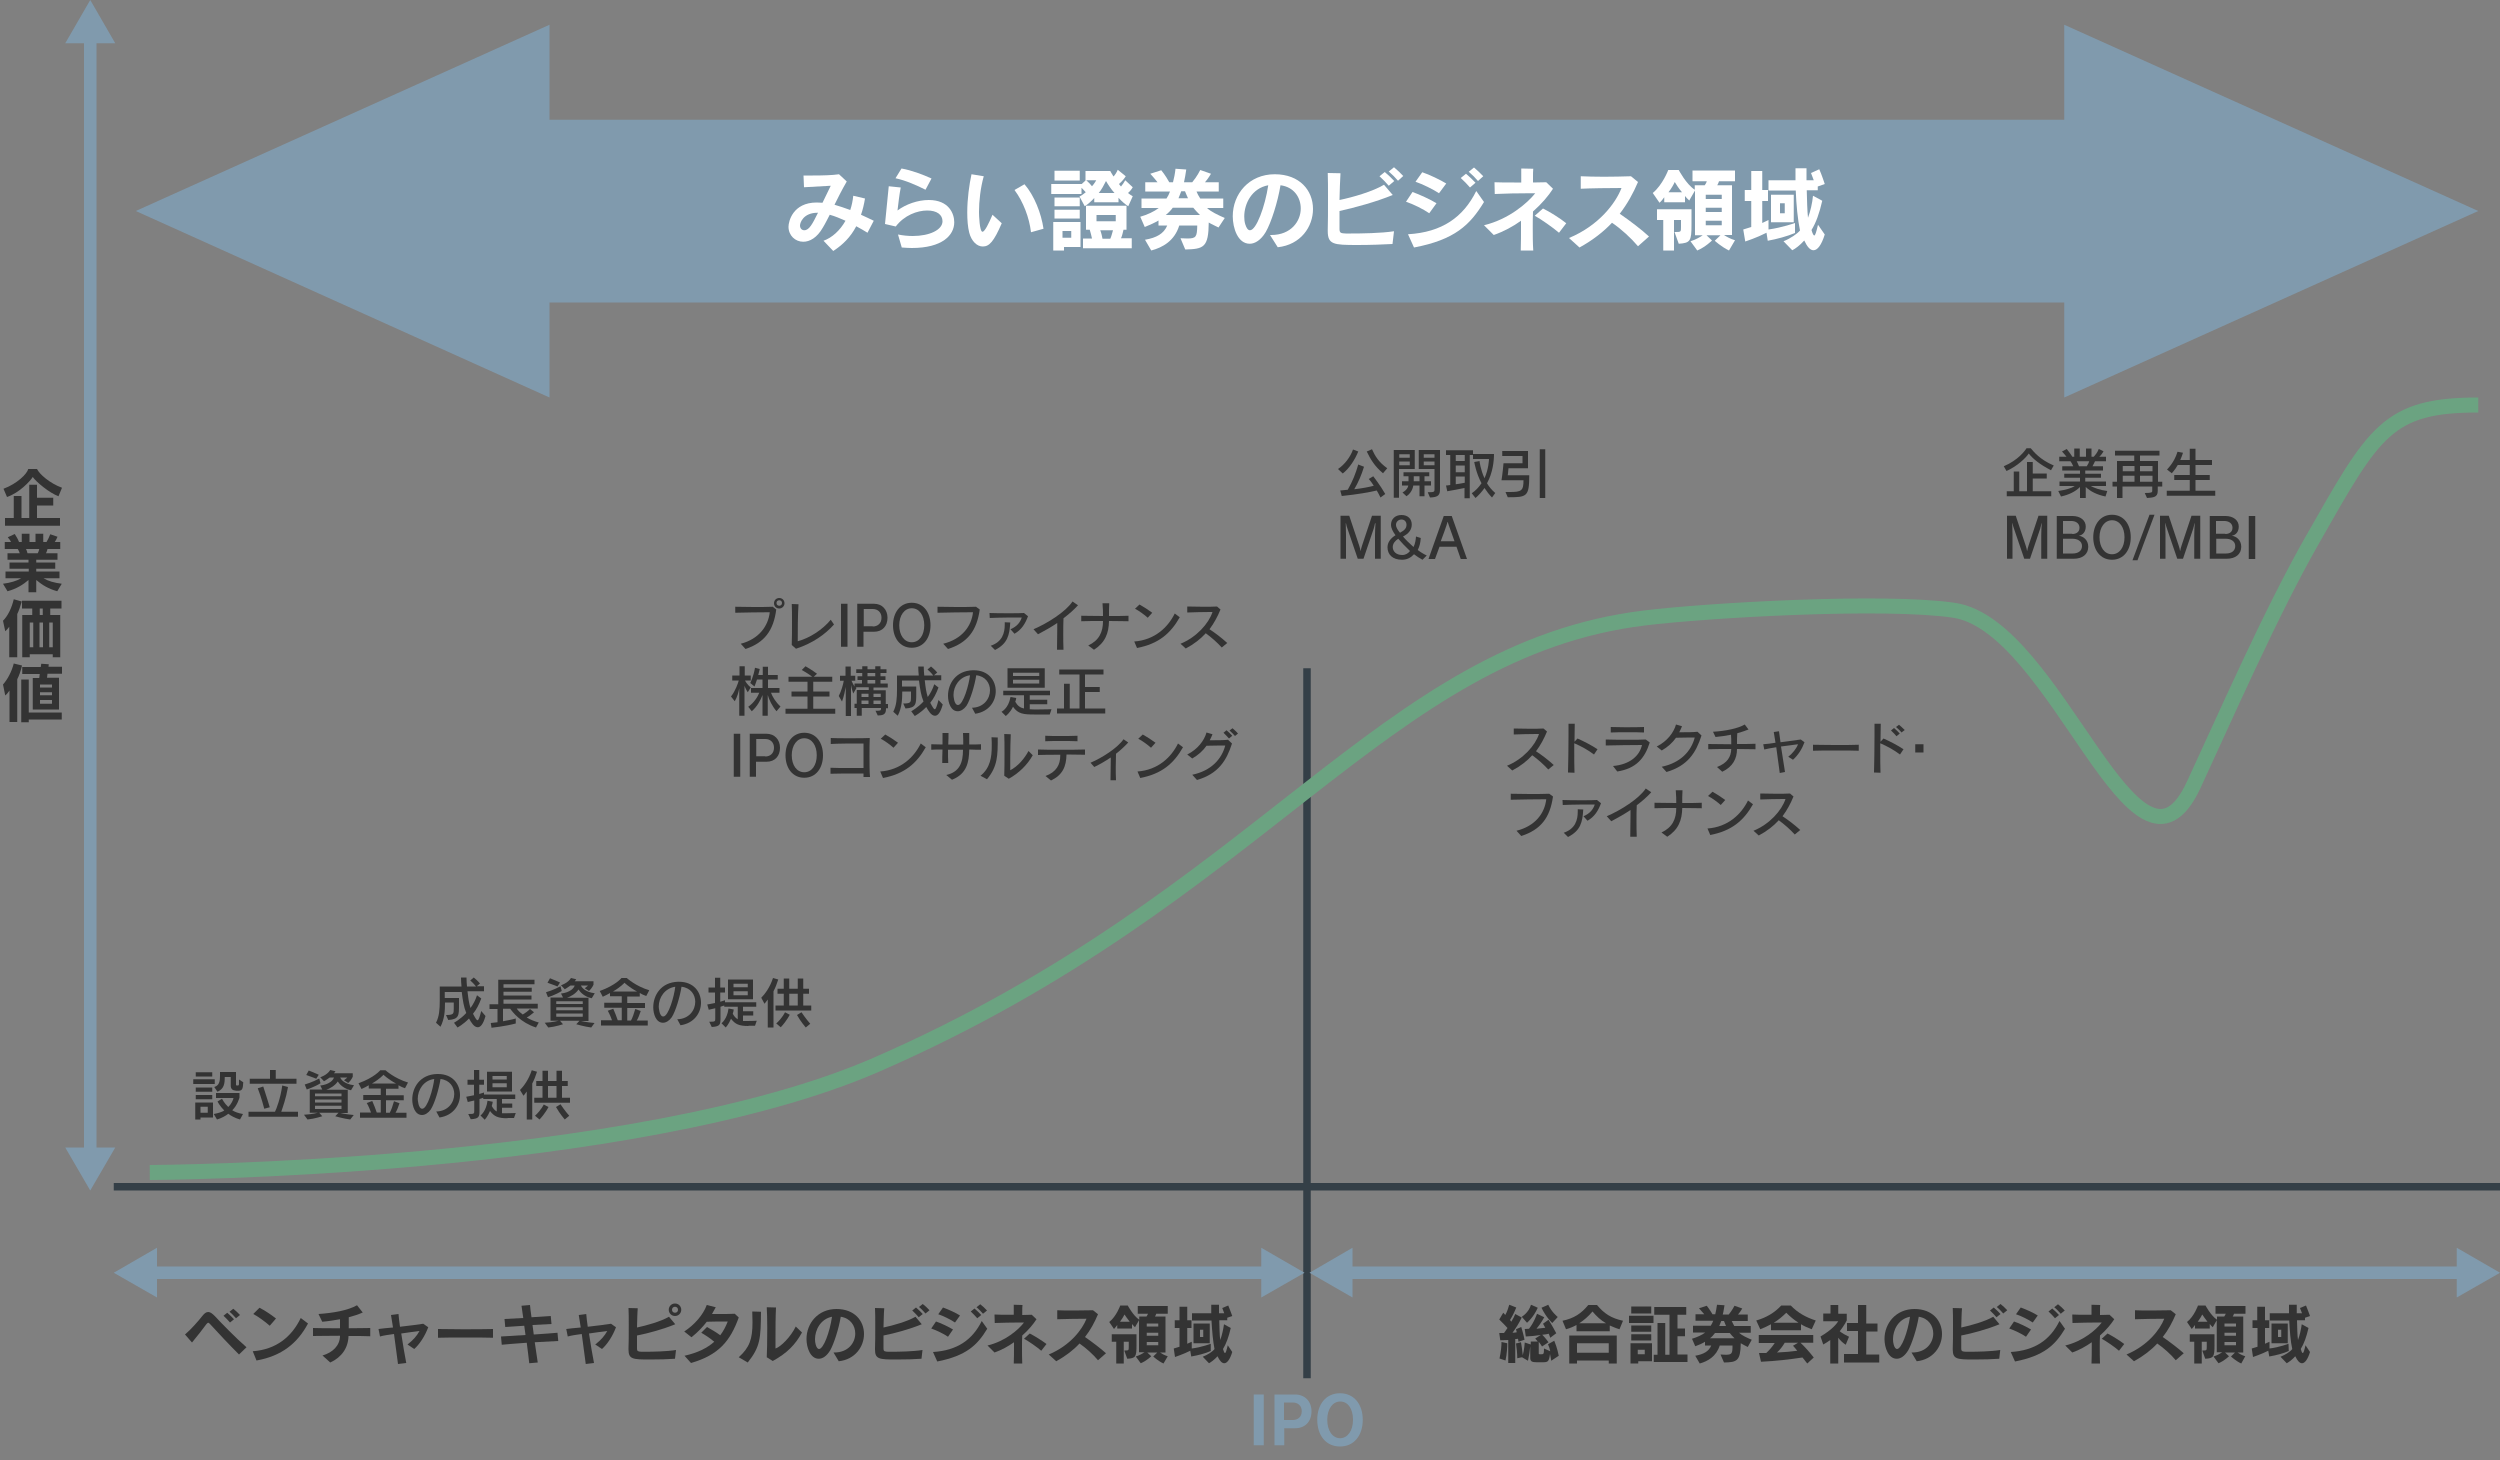 <?xml version="1.0" encoding="utf-8"?>
<!-- Generator: Adobe Illustrator 25.2.0, SVG Export Plug-In . SVG Version: 6.00 Build 0)  -->
<svg version="1.1" id="レイヤー_2" xmlns="http://www.w3.org/2000/svg" xmlns:xlink="http://www.w3.org/1999/xlink" x="0px"
	 y="0px" viewBox="0 0 1000 584" style="enable-background:new 0 0 1000 584;" xml:space="preserve">
<rect x="0" y="0" width="1000" height="584" fill="#808080" stroke="none"/>
<style type="text/css">
	.st0{fill:#333333;}
	.st1{fill:#809AAD;}
	.st2{fill:none;stroke:#343F47;stroke-width:3;stroke-miterlimit:10;}
	.st3{fill:none;stroke:#809AAD;stroke-width:5;stroke-miterlimit:10;}
	.st4{fill:#FFFFFF;}
	.st5{fill:none;stroke:#6BA381;stroke-width:6;stroke-miterlimit:10;}
</style>
<g>
	<path class="st0" d="M95.6,541.8c-4.1-4.1-8.5-8.8-11.6-12.2c-0.3-0.3-0.5-0.5-0.7-0.5c-0.2,0-0.4,0.2-0.7,0.5
		c-1.2,1.7-3.9,5.1-5.8,7.4l-2.8-3.2c2.5-2.1,5.5-5.6,7-7.5c0.8-1,1.5-1.5,2.3-1.5c0.8,0,1.6,0.6,2.7,1.7c2.5,2.7,8.2,8.6,12.6,12.4
		L95.6,541.8z M92,529c-0.8-0.9-1.7-1.9-2.6-2.7l1.5-1.2c0.9,0.8,1.9,1.7,2.7,2.6L92,529z M94.4,527.3c-0.8-0.9-1.6-1.8-2.6-2.6
		l1.5-1.2c1,0.8,1.9,1.6,2.7,2.5L94.4,527.3z"/>
	<path class="st0" d="M123.2,529.4c-4.2,7.9-10.5,13-20.6,14.8l-1.5-3.7c9.4-0.7,15.6-5.8,19.2-13.3L123.2,529.4z M107.9,530.3
		c-1.8-1.6-4.8-3.8-6.6-4.7l2.5-2.5c2,1,4.7,2.8,6.6,4.3L107.9,530.3z"/>
	<path class="st0" d="M148,534.5c-1.7-0.1-5-0.1-8.6-0.1c-0.1,4.7-2.7,8.5-7.3,10.6l-3.1-2.8c4.1-1.2,7-4,7-7.9
		c-4.4,0-8.8,0.1-10.8,0.1v-3.2c2,0.1,6.3,0.1,10.8,0.1c0-1.3,0-2.7,0-3.6c-2.3,0.4-4.7,0.8-7.1,1l-1.5-3.1
		c5.8-0.4,11.7-1.4,15.4-3.5l2.3,2.9c-1.8,0.8-3.7,1.4-5.6,1.9v4.4c3.5,0,6.8-0.1,8.6-0.1V534.5z"/>
	<path class="st0" d="M159.2,545.6c-0.4-3.2-1-7.8-1.6-12c-2.2,0.3-4.3,0.6-5.6,1l-0.6-3c1.3-0.2,3.4-0.4,5.8-0.6
		c-0.3-2-0.6-3.8-0.8-5l3-0.4c0.1,1.3,0.3,3.1,0.6,5.1c3.6-0.4,7.4-0.9,9.3-1.2l2,1.4c-1.4,3.7-3.5,6.8-5.6,8.7l-2.7-1.8
		c2.3-1.8,3.7-3.4,4.8-5.4c-1.8,0.2-4.5,0.6-7.3,1c0.6,4.1,1.4,8.7,2,11.8L159.2,545.6z"/>
	<path class="st0" d="M197.2,535.1c-2.8-0.1-7-0.1-11.1-0.1s-8.2,0-10.9,0.1v-3.5c2.4,0,6,0.1,9.7,0.1c4.5,0,9.2,0,12.3-0.1V535.1z"
		/>
	<path class="st0" d="M211.7,545.3c-0.3-2.4-0.6-5.3-1-8.2c-4.2,0.3-8.2,0.6-10,0.8l-0.3-3.3c1.5-0.1,5.1-0.3,9.8-0.6
		c-0.2-1.3-0.3-2.5-0.5-3.7c-3.1,0.2-6,0.4-7.6,0.5l-0.3-3.2c1.7-0.1,4.4-0.2,7.5-0.4c-0.3-2-0.5-3.6-0.7-4.9l3.4-0.3
		c0.1,1.2,0.3,2.9,0.6,4.9c3.1-0.2,6-0.4,7.7-0.5l0.3,3.2c-1.7,0.1-4.5,0.2-7.6,0.4c0.2,1.2,0.3,2.5,0.5,3.8c4-0.3,7.8-0.5,9.5-0.7
		l0.3,3.3c-1.7,0.1-5.4,0.3-9.4,0.5c0.4,2.8,0.8,5.6,1.2,8.1L211.7,545.3z"/>
	<path class="st0" d="M234.3,545.6c-0.4-3.2-1-7.8-1.6-12c-2.2,0.3-4.3,0.6-5.6,1l-0.6-3c1.3-0.2,3.4-0.4,5.8-0.6
		c-0.3-2-0.6-3.8-0.8-5l3-0.4c0.1,1.3,0.3,3.1,0.6,5.1c3.6-0.4,7.4-0.9,9.3-1.2l2,1.4c-1.4,3.7-3.5,6.8-5.6,8.7l-2.7-1.8
		c2.3-1.8,3.7-3.4,4.8-5.4c-1.8,0.2-4.5,0.6-7.3,1c0.6,4.1,1.4,8.7,2,11.8L234.3,545.6z"/>
	<path class="st0" d="M270,543.5c-2.5,0.2-6.3,0.3-10.1,0.3c-6.8,0-8.5-0.1-8.5-4v-0.4c0.1-1.7,0.1-5.6,0.1-9.4c0-2.5,0-5-0.1-6.8
		l3.7,0.1c-0.2,2.1-0.2,4.9-0.3,7.7c3.8-0.8,9.5-2.4,12.8-4.3l2.5,3c-4.9,2-10.7,3.6-15.3,4.5c0,1,0,1.9,0,2.8s0,1.7,0,2.4
		c0,1.2,0.5,1.2,1.8,1.3h1.5c2.9,0,8.6-0.1,12.3-0.7L270,543.5z M270,526.4c-1.4,0-2.5-1.1-2.5-2.5s1.1-2.5,2.5-2.5s2.5,1.1,2.5,2.5
		S271.4,526.4,270,526.4z M270,522.7c-0.7,0-1.2,0.5-1.2,1.2s0.5,1.2,1.2,1.2s1.2-0.5,1.2-1.2S270.7,522.7,270,522.7z"/>
	<path class="st0" d="M273.8,542.3c5.3-1.2,9.1-3.1,11.9-5.6c-1.5-1.3-3.6-2.7-5.2-3.6l2.3-2.3c1.6,0.9,3.7,2.1,5.3,3.3
		c1.3-1.7,2.2-3.5,3-5.5c-3,0-6,0-8.4,0.1c-1.6,2.1-3.5,4.1-6.1,6.2l-2.9-2.3c4.1-2.7,7.6-6.7,9-10.6l3.6,0.9
		c-0.5,0.9-1,1.8-1.5,2.7h3.1c1.9,0,4.1,0,6-0.1l1.6,1.5c-3.4,9.4-8,15-19.1,18.2L273.8,542.3z"/>
	<path class="st0" d="M295.5,542.9c4.3-3.9,5.5-7.2,5.5-14c0-1.3-0.1-2.7-0.1-4.3l3.5,0.1c-0.1,10.8-0.3,14-5.3,20.3L295.5,542.9z
		 M306.7,542.9c0.1-1.5,0.2-6.8,0.2-11.7c0-3.4-0.1-6.6-0.2-8.3l3.7,0.1c-0.2,3.9-0.2,7.9-0.2,12v4.4c2-0.6,6.1-4.6,8.1-8.8l2.5,2.4
		c-2.7,4.9-5.9,8.2-11.7,11.4L306.7,542.9z"/>
	<path class="st0" d="M333.4,541h0.3c5.6,0,8.4-3.9,8.4-7.6c0-3.1-1.9-6.1-5.8-6.7c-0.8,4.8-2.7,10.7-4.2,13.4
		c-1.4,2.3-3,3.4-4.6,3.4c-3.4,0-4.9-4.5-4.9-7.9c0-6.3,4.6-12,12-12c7.2,0,11,4.7,11,10c0,5-3.5,10.2-10.1,10.9L333.4,541z
		 M326,535.7c0,0.8,0.1,1.5,0.3,2.2c0.3,1.1,0.8,1.7,1.3,1.7c1.8,0,4.3-6.7,5.2-12.9C328.2,527.6,326,532,326,535.7z"/>
	<path class="st0" d="M368.6,543.5c-2.5,0.2-6.3,0.3-10.1,0.3c-6.8,0-8.5-0.1-8.5-4v-0.4c0.1-1.7,0.1-5.6,0.1-9.4c0-2.5,0-5-0.1-6.8
		l3.7,0.1c-0.2,2.1-0.2,4.9-0.3,7.7c3.8-0.8,9.5-2.4,12.8-4.3l2.5,3c-4.9,2-10.7,3.6-15.3,4.5c0,1,0,1.9,0,2.8s0,1.7,0,2.4
		c0,1.2,0.5,1.2,1.8,1.3h1.5c2.9,0,8.6-0.1,12.3-0.7L368.6,543.5z M367.5,526.9c-0.8-0.9-1.7-1.9-2.6-2.7l1.5-1.2
		c0.9,0.8,1.9,1.7,2.7,2.6L367.5,526.9z M370.2,525.4c-0.8-0.9-1.6-1.8-2.6-2.6l1.5-1.2c1,0.8,1.9,1.6,2.7,2.5L370.2,525.4z"/>
	<path class="st0" d="M379.2,534.7c-1.7-1.2-4.7-2.6-6.7-3.3l1.9-2.8c1.9,0.6,5.2,2.2,6.8,3.2L379.2,534.7z M394.9,531.5
		c-4,6.6-8.4,10.8-20,13.1l-1.7-3.8c9.7-0.6,15.8-4.9,19.5-12.4L394.9,531.5z M382,529c-1.6-1.1-4.8-2.7-6.7-3.3l1.9-2.7
		c2,0.7,5.3,2.2,6.8,3.2L382,529z M390.9,527.3c-0.8-0.9-1.7-1.9-2.6-2.7l1.5-1.2c0.9,0.8,1.9,1.7,2.7,2.6L390.9,527.3z
		 M393.2,525.5c-0.8-0.9-1.6-1.8-2.6-2.6l1.5-1.2c1,0.8,1.9,1.6,2.7,2.5L393.2,525.5z"/>
	<path class="st0" d="M405.5,545.4c0.1-2.2,0.1-4.6,0.1-7v-1.5c-2.3,1.6-4.9,3.1-7.8,4.1l-2.8-2.8c7.1-1.7,12.4-6.3,14.6-9.2
		c-0.5,0-1,0-1.5,0c-3.5,0-7.4,0.1-10.2,0.2l-0.1-3.4c1.5,0.1,3.5,0.1,5.7,0.1h2v-1.2c0-1,0-2.1,0-2.8l3.5,0.1
		c-0.1,0.6-0.1,1.5-0.1,2.5c0,0.5,0,1,0,1.5c1.4,0,2.7-0.1,3.8-0.1l1.9,1.8c-1.3,2-3.2,4.3-5.7,6.5c-0.1,1.5-0.1,3-0.1,4.5
		c0,2.3,0,4.6,0.1,6.7H405.5z M416.5,540.3c-1.7-1.5-5.2-3.9-6.9-4.8l2.3-2.1c1.8,0.9,5,2.9,6.7,4.2L416.5,540.3z"/>
	<path class="st0" d="M439.2,544.1c-2-2.4-4.8-4.9-7.4-6.7c-2.4,2.6-5.5,5-9.3,7.1l-3-2.7c8.6-3.6,13.4-10,15.1-14.3
		c-3.5,0-9,0.1-11.7,0.2l0-3.6c1.7,0.1,4.1,0.1,6.6,0.1c2.6,0,5.3-0.1,7.7-0.1l2,1.6c-1.4,3.3-3,6.3-5.2,9.1c3,2.1,6.3,4.6,8.4,6.5
		L439.2,544.1z"/>
	<path class="st0" d="M465.4,545.4c-2.2-1-4.1-2.8-4.1-2.8l1.6-1.6h-4l1.6,1.5c0,0-1.8,1.8-4.2,2.8l-2-2.7c1.6-0.5,2.9-1.3,3.5-1.7
		h-2.2v-12.8l-1.6,2.8c-0.4-0.4-0.9-0.9-1.2-1.3v1.8h-5.9v-1.4c-0.4,0.5-0.8,1.1-1.3,1.6l-1.9-2.8c2.9-2.3,4.4-6.6,4.4-6.6h3
		c0,0,2.1,4,4.6,5.7v-1.3h2.9c0.2-0.3,0.5-0.8,0.6-1.1h-4.1v-3.1h12v3.1h-4.6c-0.1,0.3-0.3,0.8-0.5,1.1h4.2V541H464
		c0.6,0.4,1.7,1.1,3.1,1.5L465.4,545.4z M446.5,545.4v-8.7h-1.8v-3h9.9v4.4c0,4.6-0.3,5.2-3.7,5.4l-1.2-3.3h0.3
		c1.5,0,1.5-0.1,1.5-1.5v-2h-2v8.7H446.5z M451.9,528.7c-0.9-1.1-1.6-2.2-2.1-2.9c-0.3,0.6-0.9,1.7-1.8,2.9H451.9z M463.3,529.4
		h-4.6v1.2h4.6V529.4z M463.3,533.1h-4.6v1.2h4.6V533.1z M463.3,536.8h-4.6v1.3h4.6V536.8z"/>
	<path class="st0" d="M484.3,540.4c-2.2,1-5,1.7-7.8,2.2l-0.4-2.3c-2.8,1.4-6.1,2.5-6.1,2.5l-0.5-3.4c0,0,1-0.3,2.3-0.7v-7.5h-1.9
		v-3.1h1.9v-5.4h3.1v5.4h1.7v3.1h-1.7v6.3c0.6-0.3,1.2-0.5,1.8-0.8v2.7c4-0.5,7.6-1.9,7.6-1.9L484.3,540.4z M492.9,540.8
		c-0.9,3-2.1,4.5-3.2,4.5c-0.9,0-1.8-0.9-2.7-2.8c-1.2,1.4-2.7,2.4-3.4,2.8l-2.5-2.6c2-0.8,4-2.1,4.7-3.1c-0.6-3-1-7.4-1.2-11.4
		h-7.8v-2.9h7.7c0-1.1,0-2.3,0-3.4h3.1c0,1.2,0,2.4,0,3.4h2.1c-0.2-0.6-0.6-1.5-0.8-2.1l2.4-1c0.6,1.4,1.6,4.2,1.6,4.2l-2,0.7v1
		h-3.2c0.1,2.5,0.1,6.1,0.4,7.9c0.7-1.9,1.2-4.2,1.5-6.3l2.7,1.5c-0.8,3.5-1.8,6.3-3.1,8.4c0.3,1,0.5,1.6,0.8,1.6
		c0.3,0,0.6-0.9,1.1-3.1L492.9,540.8z M477.4,537.3v-7.9h6.5v7.9H477.4z M481.4,531.9H480v2.9h1.3V531.9z"/>
</g>
<g>
	<path class="st1" d="M501.5,578.1v-20.3h4v20.3H501.5z"/>
	<path class="st1" d="M509.8,578.1v-20.3h8.2c4,0,6.6,2.8,6.6,6.7c0,4.1-2.5,6.8-6.6,6.8h-4.3v6.8H509.8z M517.1,568
		c2,0,3.6-1.2,3.6-3.5c0-2.3-1.6-3.5-3.6-3.5h-3.5v7H517.1z"/>
	<path class="st1" d="M526.9,567.9c0-6.2,3.5-10.6,9.1-10.6c5.6,0,9.1,4.4,9.1,10.6c0,6.3-3.5,10.7-9.1,10.7
		C530.4,578.6,526.9,574.2,526.9,567.9z M541.2,567.9c0-4.5-2.1-7.3-5.1-7.3c-2.9,0-5.2,2.8-5.2,7.3c0,4.5,2.2,7.4,5.2,7.4
		C539,575.2,541.2,572.4,541.2,567.9z"/>
</g>
<g>
	<path class="st0" d="M23.4,198.5c-3.6-1.3-8.9-5.7-10.3-7.7c-1,1.6-5.3,6.3-10.3,8l-1.4-3.3c5.4-2,9.4-5.9,9.9-7.9h3.5
		c1,2.1,5.1,5.7,10,7.5L23.4,198.5z M2,210.3v-3.1h3.5v-8.8h3.1v8.8h3.1v-13.3h3.1v5.2h6.5v3.1h-6.5v5h9.2v3.1H2z"/>
	<path class="st0" d="M22.9,236.5c-3.6-1-6-2.5-8.4-4.5v4.9h-3.1V232c-2.1,1.8-4.7,3.5-8.4,4.5l-1.8-3c3-0.4,5.4-1.1,7.3-2.2H2.2
		v-2.7h9.3v-1.1H3.8V225h7.6v-1.1H3v-2.6h4.9c-0.2-0.6-0.5-1.3-0.8-1.7H1.9v-2.8h2.5c-0.3-0.7-0.8-1.3-1.3-1.9l2.8-1.3
		c0.6,0.9,1.3,2.1,1.7,3.2h1.1v-3.3h3.1v3.3h2.4v-3.3h3.1v3.3h1.3c0.5-0.8,1.1-2,1.5-3.1l2.9,1c-0.3,0.8-0.7,1.5-1.1,2.1h2.2v2.8H19
		c-0.1,0.5-0.3,1.1-0.6,1.7H23v2.6h-8.5v1.1h7.6v2.5h-7.6v1.1h9.3v2.7h-6.4c1.8,1.1,4.2,1.8,7.3,2.2L22.9,236.5z M10.4,219.6
		c0.2,0.4,0.5,1.1,0.6,1.7h4.1c0.3-0.5,0.5-1.2,0.6-1.7H10.4z"/>
	<path class="st0" d="M3.7,262.9v-12.2c-0.6,0.8-1.1,1.4-1.6,1.8l-0.9-4.2c2-2,3.5-5.2,4.3-8.6l3.2,0.9c-0.6,2-1.1,3.6-1.8,5v17.3
		H3.7z M21.1,262.9v-1.2h-9.2v1.2h-3V246h4v-2.6H8.8v-3.1h15.8v3.1h-4.5v2.6h4v16.9H21.1z M13.3,249h-1.4v9.9h1.4V249z M17.2,249
		h-1.4v9.9h1.4V249z M17.1,243.4h-1.2v2.6h1.2V243.4z M21.1,249h-1.4v9.9h1.4V249z"/>
	<path class="st0" d="M3.8,288.9v-12.7c-0.6,0.9-1.2,1.6-1.7,2l-0.9-4.4c1.8-2,3.5-5.2,4.3-8.4l3.3,0.8c-0.5,2.2-1.1,3.9-1.9,5.5
		v17.1H3.8z M11.5,287.8v1.1h-3v-17.1h3V285h13.2v2.8H11.5z M13.1,283.9v-12.7h2.6l0.2-1.6h-7v-2.8h7.4l0.2-1.3l3,0.2
		c0,0-0.1,1-0.1,1h5.4v2.8H19l-0.2,1.6h4.8v12.7H13.1z M20.7,273.8H16v1.2h4.8V273.8z M20.7,276.9H16v1.2h4.8V276.9z M20.7,280H16
		v1.5h4.8V280z"/>
</g>
<g>
	<path class="st0" d="M603.3,545.4V536c-1.7,0.1-3.2,0.1-3.2,0.1l-0.4-2.9c0,0,0.8,0,1.9,0c0.4-0.5,0.9-1.3,1.4-2
		c-0.6-0.7-1.9-2-3.3-3.4l1.6-2.7c0.2,0.2,0.6,0.6,0.8,0.9c0.7-1.2,1.2-2.7,1.6-4.1l2.8,1.1c-0.7,1.8-1.6,3.6-2.5,5
		c0.2,0.2,0.4,0.5,0.5,0.7c0.7-1.1,1.2-2.1,1.6-3.1l2.6,1.4c-1.1,2.3-2.3,4.2-3.7,6.1c0.7,0,1.3-0.1,1.7-0.2
		c-0.1-0.5-0.2-0.8-0.3-1.2l2.1-0.9c0.3,1,1,3.3,1.3,5.1l-2.4,0.8c0,0-0.1-0.7-0.2-1.2c-0.3,0.1-0.8,0.1-1.1,0.1v9.6H603.3z
		 M599.8,543.4c0.6-2.8,0.8-5,0.8-6.6l2.3,0.5c0,1.5-0.1,4.1-0.7,6.9L599.8,543.4z M620.5,544.3c0,0-0.2-1.4-0.5-2.7
		c-0.4,3-0.8,3.3-2.8,3.3h-2.6c-1.7,0-2.5-0.3-2.5-1.7v-4.7c-0.2,1.8-0.5,4-0.9,5.8l-2.4-1.4l-1.9,0.4c0-1.8-0.2-4-0.5-5.9l2-0.5
		c0.3,1.4,0.5,3.4,0.7,5.2c0.6-2.1,0.8-5.1,0.8-5.1l2.4,0.8v-1.2h2.8c-0.2-0.3-0.8-0.9-1-1.2l2.2-1.4c-1.8,0.3-4,0.5-6,0.6l-0.4-3
		c0.5,0,1.2-0.1,1.7-0.1c2.1-2.6,3.2-6,3.2-6l2.9,1.4c0,0-1.4,2.6-3.1,4.6c1.2-0.1,2.5-0.3,3.5-0.4c-0.4-0.8-0.9-1.6-0.9-1.6
		l2.2-1.6c0,0,1.7,2.7,3.1,5.4l-2.4,1.8c-0.2-0.5-0.4-1.2-0.6-1.6c-0.6,0.2-1.7,0.3-2.6,0.4c1.3,1.3,2.5,3,2.5,3l-2.6,1.7
		c0,0-0.5-0.9-1.3-1.9v4.7c0,0.3,0.2,0.3,0.5,0.3h0.6c0.8,0,1-0.1,1-2.3l2.5,1.1c-0.2-1-0.5-1.9-0.9-2.8l2.5-1.4
		c1.2,2.8,1.8,6,1.8,6L620.5,544.3z M608.7,526.7c0,0,2.7-1.5,3.7-4.8l2.7,1.2c-1.7,3.9-4.3,6-4.3,6L608.7,526.7z M620.9,529.2
		c0,0-2.5-2.3-4.3-6.1l2.7-1.2c1.3,2.9,3.8,4.9,3.8,4.9L620.9,529.2z"/>
	<path class="st0" d="M647.8,531.7c-1.4-0.4-2.7-1-3.9-1.5v2.3h-13.3v-2.5c-1.3,0.7-2.7,1.3-4.2,1.7l-1.4-3.4
		c4.7-1,7.5-2.9,10.3-6.3h3.5c2.8,3.4,5.7,5.3,10.4,6.3L647.8,531.7z M643.5,545.4v-1.2h-12.7v1.2h-3.1v-11.2h19v11.2H643.5z
		 M643.5,537.3h-12.7v3.8h12.7V537.3z M642.4,529.3c-2.1-1.2-3.8-2.8-5.4-4.7c-1.6,1.9-3.3,3.4-5.3,4.7H642.4z"/>
	<path class="st0" d="M651.6,529.2v-2.9h9.8v2.9H651.6z M655.3,544.4v1h-3.1v-8.1h8.6v7.2H655.3z M652.5,525.4v-2.8h8v2.8H652.5z
		 M652.5,532.7v-2.5h8v2.5H652.5z M652.5,536.2v-2.5h8v2.5H652.5z M657.9,539.9h-2.8v1.8h2.8V539.9z M661.5,544.9v-3h1.5v-12.7h3.1
		v12.7h1.7v-16h-6.1v-3.1h12.8v3.1H671v5.5h3v3.1h-3v7.3h4v3H661.5z"/>
	<path class="st0" d="M699.1,538.8c-0.9-0.5-2-1-2.8-1.5c-0.1,7.1-1.5,7.6-6.7,7.7l-1.4-3.2c0.8,0,1.4,0.1,2,0.1
		c2.6,0,2.8-0.5,2.8-3.7h-5.1c-1.4,4.4-4.8,6.3-8,7.2l-1.8-3.1c3.3-0.6,5.4-1.7,6.4-4.1h-2.5v-1.5c-1.1,0.7-2.5,1.3-3.9,1.8l-1.3-3
		c2-0.6,4-1.5,5.3-2.5h-4.9v-2.7h7.1c0.4-0.7,0.7-1.2,1-2h-7.1v-2.6h3.5c-1-1.2-2.1-2.4-2.1-2.4l3.1-1c0,0,1.2,1.5,2.3,3.4h1.1
		c0.3-1.1,0.5-2.5,0.7-3.8l3,0.2c-0.2,1.1-0.4,2.7-0.7,3.7h2.4c1.4-1.7,2.3-3.5,2.3-3.5l3.1,1.1c0,0-0.8,1.4-1.7,2.4h3.9v2.6h-6.4
		c0.3,0.7,0.6,1.2,1,2h6.6v2.7h-4.7c1.2,1.1,3.2,2,5.1,2.8L699.1,538.8z M686,533.2c-0.6,0.8-1.2,1.5-2,2.1h9.8
		c-0.7-0.7-1.4-1.4-1.9-2.1H686z M690.4,530.4c-0.3-0.7-0.6-1.4-0.8-2h-1.1c-0.3,0.8-0.5,1.3-0.8,2H690.4z"/>
	<path class="st0" d="M724.7,531.7c-1.6-0.6-3-1.2-4.3-2v2.4h-12v-2.4c-1.3,0.7-2.7,1.4-4.3,2l-1.6-3.5c4.1-1.2,7.3-3.1,10-6h3.8
		c2.8,2.9,6,4.7,10,6L724.7,531.7z M722.9,545.4c-0.6-0.8-1.3-1.7-1.9-2.4c-5.5,0.8-10.4,1.4-16.6,1.7l-0.8-3.5c1.1,0,2,0,2.9,0
		c1.2-1.1,2.4-2.5,3.4-4h-6.4V534h21.8v3.1h-5.1c1.7,1.6,3.5,3.6,5.3,5.9L722.9,545.4z M719.4,529.1c-1.7-1.1-3.3-2.4-4.9-4
		c-1.6,1.6-3.2,2.9-5,4H719.4z M713.9,537.1c-0.9,1.5-1.9,2.8-3.1,3.9c2.8-0.1,6.1-0.4,8.1-0.7c-0.5-0.7-1.1-1.3-1.7-2l2-1.2H713.9z
		"/>
	<path class="st0" d="M732.1,545.4V536c-0.8,0.6-1.7,1.2-2.8,1.8l-1.1-3.2c4.6-2.7,6.4-5,7.1-6.1h-6v-3.1h2.9V522h3.1v3.5h3.4v2.7
		c0,0-1,2-2.8,4.3c0.8,0.7,2.4,1.6,3.7,2.2l-1.3,3.2c-1-0.6-2.3-1.8-3-2.8v10.3H732.1z M737.6,544.8v-3.2h5.6v-9.2h-4.4v-3.2h4.4
		V522h3.3v7.4h4.5v3.2h-4.5v9.2h5.2v3.2H737.6z"/>
	<path class="st0" d="M764.6,541h0.3c5.6,0,8.4-3.9,8.4-7.6c0-3.1-1.9-6.1-5.8-6.7c-0.8,4.8-2.7,10.7-4.2,13.4
		c-1.4,2.3-3,3.4-4.6,3.4c-3.4,0-4.9-4.5-4.9-7.9c0-6.3,4.6-12,12-12c7.2,0,11,4.7,11,10c0,5-3.5,10.2-10.1,10.9L764.6,541z
		 M757.2,535.7c0,0.8,0.1,1.5,0.3,2.2c0.3,1.1,0.8,1.7,1.3,1.7c1.8,0,4.3-6.7,5.2-12.9C759.3,527.6,757.2,532,757.2,535.7z"/>
	<path class="st0" d="M799.7,543.5c-2.5,0.2-6.3,0.3-10.1,0.3c-6.8,0-8.5-0.1-8.5-4v-0.4c0.1-1.7,0.1-5.6,0.1-9.4c0-2.5,0-5-0.1-6.8
		l3.7,0.1c-0.2,2.1-0.2,4.9-0.3,7.7c3.8-0.8,9.5-2.4,12.8-4.3l2.5,3c-4.9,2-10.7,3.6-15.3,4.5c0,1,0,1.9,0,2.8s0,1.7,0,2.4
		c0,1.2,0.5,1.2,1.8,1.3h1.5c2.9,0,8.6-0.1,12.3-0.7L799.7,543.5z M798.6,526.9c-0.8-0.9-1.7-1.9-2.6-2.7l1.5-1.2
		c0.9,0.8,1.9,1.7,2.7,2.6L798.6,526.9z M801.3,525.4c-0.8-0.9-1.6-1.8-2.6-2.6l1.5-1.2c1,0.8,1.9,1.6,2.7,2.5L801.3,525.4z"/>
	<path class="st0" d="M810.4,534.7c-1.7-1.2-4.7-2.6-6.7-3.3l1.9-2.8c1.9,0.6,5.2,2.2,6.8,3.2L810.4,534.7z M826,531.5
		c-4,6.6-8.4,10.8-20,13.1l-1.7-3.8c9.7-0.6,15.8-4.9,19.5-12.4L826,531.5z M813.1,529c-1.6-1.1-4.8-2.7-6.7-3.3l1.9-2.7
		c2,0.7,5.3,2.2,6.8,3.2L813.1,529z M822,527.3c-0.8-0.9-1.7-1.9-2.6-2.7l1.5-1.2c0.9,0.8,1.9,1.7,2.7,2.6L822,527.3z M824.3,525.5
		c-0.8-0.9-1.6-1.8-2.6-2.6l1.5-1.2c1,0.8,1.9,1.6,2.7,2.5L824.3,525.5z"/>
	<path class="st0" d="M836.6,545.4c0.1-2.2,0.1-4.6,0.1-7v-1.5c-2.3,1.6-4.9,3.1-7.8,4.1l-2.8-2.8c7.1-1.7,12.4-6.3,14.6-9.2
		c-0.5,0-1,0-1.5,0c-3.5,0-7.4,0.1-10.2,0.2l-0.1-3.4c1.5,0.1,3.5,0.1,5.7,0.1h2v-1.2c0-1,0-2.1,0-2.8l3.5,0.1
		c-0.1,0.6-0.1,1.5-0.1,2.5c0,0.5,0,1,0,1.5c1.4,0,2.7-0.1,3.8-0.1l1.9,1.8c-1.3,2-3.2,4.3-5.7,6.5c-0.1,1.5-0.1,3-0.1,4.5
		c0,2.3,0,4.6,0.1,6.7H836.6z M847.6,540.3c-1.7-1.5-5.2-3.9-6.9-4.8l2.3-2.1c1.8,0.9,5,2.9,6.7,4.2L847.6,540.3z"/>
	<path class="st0" d="M870.3,544.1c-2-2.4-4.8-4.9-7.4-6.7c-2.4,2.6-5.5,5-9.3,7.1l-3-2.7c8.6-3.6,13.4-10,15.1-14.3
		c-3.5,0-9,0.1-11.7,0.2l0-3.6c1.7,0.1,4.1,0.1,6.6,0.1c2.6,0,5.3-0.1,7.7-0.1l2,1.6c-1.4,3.3-3,6.3-5.2,9.1c3,2.1,6.3,4.6,8.4,6.5
		L870.3,544.1z"/>
	<path class="st0" d="M896.5,545.4c-2.2-1-4.1-2.8-4.1-2.8l1.6-1.6h-4l1.6,1.5c0,0-1.8,1.8-4.2,2.8l-2-2.7c1.6-0.5,2.9-1.3,3.5-1.7
		h-2.2v-12.8l-1.6,2.8c-0.4-0.4-0.9-0.9-1.2-1.3v1.8H878v-1.4c-0.4,0.5-0.8,1.1-1.3,1.6l-1.9-2.8c2.9-2.3,4.4-6.6,4.4-6.6h3
		c0,0,2.1,4,4.6,5.7v-1.3h2.9c0.2-0.3,0.5-0.8,0.6-1.1h-4.1v-3.1h12v3.1h-4.6c-0.1,0.3-0.3,0.8-0.5,1.1h4.2V541h-2.3
		c0.6,0.4,1.7,1.1,3.1,1.5L896.5,545.4z M877.7,545.4v-8.7h-1.8v-3h9.9v4.4c0,4.6-0.3,5.2-3.7,5.4l-1.2-3.3h0.3
		c1.5,0,1.5-0.1,1.5-1.5v-2h-2v8.7H877.7z M883,528.7c-0.9-1.1-1.6-2.2-2.1-2.9c-0.3,0.6-0.9,1.7-1.8,2.9H883z M894.4,529.4h-4.6
		v1.2h4.6V529.4z M894.4,533.1h-4.6v1.2h4.6V533.1z M894.4,536.8h-4.6v1.3h4.6V536.8z"/>
	<path class="st0" d="M915.5,540.4c-2.2,1-5,1.7-7.8,2.2l-0.4-2.3c-2.8,1.4-6.1,2.5-6.1,2.5l-0.5-3.4c0,0,1-0.3,2.3-0.7v-7.5H901
		v-3.1h1.9v-5.4h3.1v5.4h1.7v3.1H906v6.3c0.6-0.3,1.2-0.5,1.8-0.8v2.7c4-0.5,7.6-1.9,7.6-1.9L915.5,540.4z M924,540.8
		c-0.9,3-2.1,4.5-3.2,4.5c-0.9,0-1.8-0.9-2.7-2.8c-1.2,1.4-2.7,2.4-3.4,2.8l-2.5-2.6c2-0.8,4-2.1,4.7-3.1c-0.7-3-1-7.4-1.2-11.4
		h-7.8v-2.9h7.7c0-1.1,0-2.3,0-3.4h3.1c0,1.2,0,2.4,0,3.4h2.1c-0.2-0.6-0.6-1.5-0.8-2.1l2.4-1c0.6,1.4,1.6,4.2,1.6,4.2l-2,0.7v1
		h-3.2c0.1,2.5,0.1,6.1,0.4,7.9c0.7-1.9,1.2-4.2,1.5-6.3l2.7,1.5c-0.8,3.5-1.8,6.3-3.1,8.4c0.3,1,0.5,1.6,0.8,1.6
		c0.3,0,0.6-0.9,1.1-3.1L924,540.8z M908.6,537.3v-7.9h6.5v7.9H908.6z M912.5,531.9h-1.3v2.9h1.3V531.9z"/>
</g>
<rect x="137.1" y="47.9" class="st1" width="771.4" height="73.1"/>
<line class="st2" x1="45.5" y1="474.7" x2="1000" y2="474.7"/>
<line class="st2" x1="522.8" y1="267.3" x2="522.8" y2="551.3"/>
<g>
	<g>
		<line class="st3" x1="59.9" y1="509.1" x2="507.4" y2="509.1"/>
		<g>
			<polygon class="st1" points="62.8,519 45.5,509.1 62.8,499.1 			"/>
		</g>
		<g>
			<polygon class="st1" points="504.5,519 521.8,509.1 504.5,499.1 			"/>
		</g>
	</g>
</g>
<g>
	<g>
		<line class="st3" x1="36.1" y1="14.4" x2="36.1" y2="461.9"/>
		<g>
			<polygon class="st1" points="26.1,17.3 36.1,0 46.1,17.3 			"/>
		</g>
		<g>
			<polygon class="st1" points="26.1,459 36.1,476.2 46.1,459 			"/>
		</g>
	</g>
</g>
<g>
	<g>
		<line class="st3" x1="538.1" y1="509.1" x2="985.6" y2="509.1"/>
		<g>
			<polygon class="st1" points="541,519 523.8,509.1 541,499.1 			"/>
		</g>
		<g>
			<polygon class="st1" points="982.7,519 1000,509.1 982.7,499.1 			"/>
		</g>
	</g>
</g>
<polygon class="st1" points="219.8,159 54.3,84.4 219.8,9.9 "/>
<polygon class="st1" points="825.7,9.9 991.3,84.4 825.7,159 "/>
<g>
	<path class="st4" d="M347,93.1c-1.3-0.8-2.8-1.7-4.5-2.6c-2.3,4.4-5.4,7.4-9.2,9.9l-3.9-4.1c3.4-1.2,6.6-4.1,8.8-8
		c-2.1-0.9-4.1-1.8-6.3-2.4c-0.9,1.7-1.7,3.4-2.8,5.2c-2.3,4-5.2,5.6-7.8,5.6c-3.2,0-5.9-2.5-5.9-6c0-2.1,1.7-9.7,11.3-9.7
		c0.7,0,1.5,0.1,2.3,0.1c1-2.1,2.1-4.3,3.3-6.8c-3.6,0.2-7.4,0.4-10.7,0.6l-0.2-4.7c1.2,0,2.5,0,3.7,0c3.9,0,7.9-0.1,10.5-0.5
		l3.1,2.9c-2.1,3.6-3.6,6.7-4.9,9.3c2.1,0.6,4.1,1.3,6.3,2.1c0.6-1.8,1-3.7,1.2-5.7l4.7,1.1c-0.4,2.4-0.9,4.5-1.6,6.5
		c1.7,0.8,3.5,1.6,5.1,2.4L347,93.1z M327,85.1c-5.6,0-7,3.9-7,5.1c0,1.1,0.7,1.9,1.7,1.9c2,0,3.3-2.6,5.5-7H327z"/>
	<path class="st4" d="M359.2,93.8c2,0.4,4,0.6,5.9,0.6c6.8,0,11.9-2.5,11.9-5.9c0-2.6-2.2-4.3-6.1-4.3c-4,0-9.2,1.9-12.6,6.4l-4.3-1
		c0.4-4.3,1.1-11.2,1.5-15.1l4.8,0.5c-0.6,2.9-0.9,6.1-1.3,9.2c3.3-2.5,8.1-4.2,12.5-4.2c8.1,0,10.2,5.5,10.2,8.9
		c0,5.2-4.8,10.3-17,10.3c-1.2,0-2.5-0.1-4-0.2L359.2,93.8z M370.2,75.9c-3.3-1.7-8.1-3.8-12-4.6l2.4-3.9c4,0.7,8.5,2.4,12,4
		L370.2,75.9z"/>
	<path class="st4" d="M400.7,89.3c-3.2,7.4-5,9.3-7.6,9.3c-2.3,0-4.5-2.1-5.4-5.5c-0.6-2.3-0.8-5.2-0.8-8.2c0-5.3,0.8-11.1,1.7-15.2
		l4.9,0.8c-1.3,4.6-1.9,9.9-1.9,14.3c0,1.2,0.2,7.9,1.4,7.9c0.9,0,2.5-3.3,4-6.8L400.7,89.3z M412.4,92.9
		c-0.7-5.9-3.1-12.2-6.6-16.9l4-2.3c3.9,4.5,6.7,11.6,7.6,17.8L412.4,92.9z"/>
	<path class="st4" d="M451.3,82.5c-1.1-0.7-2.7-2-3.9-3.4v1.8h-9.7v-1.7c-1.1,1.2-2.4,2.4-3.8,3.3l-2.1-3.9c0.9-0.4,1.7-1.1,2.5-1.7
		c-0.6-0.7-1.7-1.8-1.7-1.8v2.5h-12.1v-4h12.2l1.5-1.4v-3.8h9.9c0,0,0.7,1.3,1.3,2.2c0.6-0.6,1.3-1.7,1.7-2.7l3.2,2.6
		c-0.8,1.3-1.8,2.3-2.7,3.1c0.2,0.3,0.5,0.7,0.8,1c0.6-0.7,1.2-1.6,1.7-2.5l3,2.8c-0.5,0.9-1.2,1.7-1.9,2.3c0.6,0.5,1.2,0.9,1.9,1.3
		L451.3,82.5z M425.6,98.8v1.4h-4.3V88.8h10.9v10H425.6z M421.8,72.2v-3.9h10.1v3.9H421.8z M421.8,82.5V79h10.1v3.5H421.8z
		 M421.8,87.4v-3.5h10.1v3.5H421.8z M428.6,92.4H425v2.7h3.5V92.4z M433.2,99.4v-4h3.6c-0.2-0.9-0.6-2.6-0.9-3.5h-1.5v-9.6h16.2v9.6
		h-1.2c-0.2,0.9-0.6,2.6-1,3.4h4.3v4H433.2z M434.5,72.1c0.8,0.7,1.8,1.7,2.3,2.4c1-1.1,1.7-2.4,1.7-2.4H434.5z M446.3,86h-7.7v2.5
		h7.7V86z M445.8,77.2c-1.3-1.4-2.6-3.4-3.4-4.8c-0.8,1.6-1.8,3.5-2.9,4.8H445.8z M440.1,92.1c0.4,1,0.8,2.7,0.9,3.4h3.1
		c0.4-0.7,0.8-2.4,1.1-3.4H440.1z"/>
	<path class="st4" d="M487.4,91c-1.3-0.7-2.8-1.3-3.9-2c-0.1,10-2,10.6-9.4,10.8l-1.9-4.5c1.1,0,2,0.1,2.7,0.1c3.6,0,3.9-0.7,4-5.2
		h-7.2c-1.9,6.2-6.7,8.8-11.2,10l-2.5-4.3c4.6-0.8,7.5-2.4,8.9-5.7h-3.5v-2c-1.5,0.9-3.5,1.8-5.5,2.6l-1.8-4.1
		c2.8-0.8,5.6-2.1,7.4-3.5h-6.9v-3.8h10c0.6-0.9,1-1.7,1.4-2.8h-9.9v-3.7h4.9c-1.3-1.7-2.9-3.4-2.9-3.4l4.4-1.4c0,0,1.7,2,3.2,4.8
		h1.5c0.4-1.5,0.8-3.5,1-5.4l4.3,0.3c-0.2,1.6-0.6,3.7-0.9,5.1h3.3c2-2.4,3.2-4.9,3.2-4.9l4.3,1.5c0,0-1.1,1.9-2.4,3.4h5.5v3.7h-8.9
		c0.4,1,0.8,1.7,1.5,2.8h9.2v3.8h-6.5c1.6,1.5,4.4,2.8,7.1,4L487.4,91z M469.1,83.1c-0.8,1.1-1.7,2-2.8,2.9h13.7
		c-0.9-0.9-1.9-1.9-2.7-2.9H469.1z M475.2,79.3c-0.5-1-0.8-1.9-1.2-2.8h-1.5c-0.4,1.1-0.7,1.8-1.1,2.8H475.2z"/>
	<path class="st4" d="M508,94h0.5c7.9,0,11.8-5.5,11.8-10.6c0-4.4-2.7-8.6-8.1-9.3c-1.1,6.7-3.7,14.9-5.9,18.7
		c-1.9,3.2-4.3,4.7-6.4,4.7c-4.8,0-6.8-6.3-6.8-11c0-8.9,6.5-16.8,16.8-16.8c10,0,15.3,6.5,15.3,13.9c0,7.1-4.9,14.3-14.1,15.3
		L508,94z M497.7,86.6c0,1.1,0.1,2.1,0.4,3.1c0.5,1.6,1.1,2.4,1.9,2.4c2.5,0,6-9.4,7.3-18C500.7,75.3,497.7,81.5,497.7,86.6z"/>
	<path class="st4" d="M557,97.6c-3.6,0.2-8.8,0.4-14.1,0.4c-9.5,0-11.8-0.2-11.8-5.6v-0.5c0.1-2.4,0.1-7.9,0.1-13.2
		c0-3.5,0-7-0.1-9.5l5.1,0.1c-0.2,2.9-0.3,6.8-0.4,10.7c5.3-1.1,13.3-3.4,17.8-6.1l3.5,4.1c-6.9,2.8-15,5-21.3,6.4
		c0,1.4,0,2.7,0,3.9s0,2.3,0,3.3c0,1.7,0.7,1.7,2.5,1.8h2.1c4.1,0,12-0.1,17.2-0.9L557,97.6z M555.5,74.3c-1.1-1.3-2.4-2.6-3.7-3.8
		l2.1-1.7c1.3,1.1,2.7,2.4,3.8,3.6L555.5,74.3z M559.2,72.3c-1.1-1.3-2.3-2.5-3.7-3.7l2.1-1.7c1.3,1.1,2.6,2.3,3.7,3.5L559.2,72.3z"
		/>
	<path class="st4" d="M571.7,85.3c-2.3-1.6-6.5-3.7-9.3-4.6l2.6-3.9c2.6,0.9,7.2,3,9.6,4.5L571.7,85.3z M593.6,80.8
		c-5.6,9.2-11.7,15.1-28,18.2l-2.4-5.3c13.6-0.8,22.1-6.8,27.3-17.3L593.6,80.8z M575.6,77.3c-2.2-1.5-6.7-3.7-9.4-4.6l2.7-3.8
		c2.8,0.9,7.3,3.1,9.6,4.5L575.6,77.3z M588,75c-1.1-1.3-2.4-2.6-3.7-3.8l2.1-1.7c1.3,1.1,2.7,2.4,3.8,3.6L588,75z M591.2,72.4
		c-1.1-1.3-2.3-2.5-3.7-3.7l2.1-1.7c1.3,1.1,2.6,2.3,3.7,3.5L591.2,72.4z"/>
	<path class="st4" d="M608.3,100.2c0.1-3.1,0.1-6.4,0.1-9.8v-2.1c-3.2,2.3-6.9,4.3-10.9,5.7l-3.9-3.9c9.9-2.4,17.3-8.8,20.5-12.8
		c-0.7,0-1.3,0-2,0c-4.8,0-10.4,0.1-14.2,0.3l-0.1-4.7c2.1,0.1,4.9,0.1,7.9,0.1h2.8v-1.6c0-1.4,0-2.9,0-4l4.8,0.1
		c-0.1,0.9-0.1,2.1-0.1,3.5c0,0.7,0,1.4,0,2c2,0,3.8-0.1,5.3-0.1l2.7,2.6c-1.8,2.8-4.5,6-8,9.1c-0.1,2-0.1,4.2-0.1,6.3
		c0,3.2,0,6.4,0.2,9.3H608.3z M623.6,93.1c-2.3-2-7.3-5.5-9.7-6.8l3.3-2.9c2.5,1.2,7,4,9.3,5.9L623.6,93.1z"/>
	<path class="st4" d="M655.2,98.5c-2.8-3.3-6.7-6.9-10.4-9.4c-3.4,3.6-7.6,6.9-13,9.9l-4.2-3.8c12-5,18.7-14,21-20
		c-4.9,0-12.6,0.1-16.3,0.3l0-5c2.4,0.1,5.7,0.2,9.3,0.2c3.6,0,7.4-0.1,10.8-0.2l2.8,2.3c-1.9,4.5-4.3,8.8-7.3,12.7
		c4.2,2.9,8.8,6.4,11.7,9.1L655.2,98.5z"/>
	<path class="st4" d="M691.6,100.2c-3.1-1.5-5.7-3.9-5.7-3.9l2.3-2.2h-5.6l2.2,2.1c0,0-2.6,2.6-5.9,4l-2.7-3.7
		c2.3-0.7,4-1.8,4.9-2.4h-3.1V76.2l-2.3,4c-0.6-0.5-1.2-1.2-1.7-1.8v2.5h-8.3v-2c-0.5,0.7-1.1,1.5-1.9,2.2l-2.7-3.9
		c4-3.3,6.2-9.2,6.2-9.2h4.2c0,0,2.9,5.6,6.4,7.9v-1.8h4c0.3-0.4,0.7-1.1,0.8-1.6h-5.7v-4.3H694v4.3h-6.4c-0.1,0.4-0.4,1.1-0.7,1.6
		h5.9v19.9h-3.2c0.9,0.6,2.4,1.5,4.4,2.1L691.6,100.2z M665.3,100.2V88h-2.5v-4.3h13.8v6.2c0,6.4-0.4,7.3-5.1,7.6l-1.7-4.7h0.5
		c2.1,0,2.1-0.1,2.1-2.1V88h-2.8v12.2H665.3z M672.8,76.9c-1.3-1.5-2.3-3.1-2.9-4.1c-0.4,0.9-1.2,2.4-2.5,4.1H672.8z M688.7,77.9
		h-6.4v1.7h6.4V77.9z M688.7,83.1h-6.4v1.7h6.4V83.1z M688.7,88.3h-6.4v1.8h6.4V88.3z"/>
	<path class="st4" d="M718,93.2c-3.1,1.3-7.1,2.4-10.9,3.1l-0.5-3.2c-3.9,2-8.5,3.5-8.5,3.5l-0.8-4.8c0,0,1.4-0.4,3.2-1V80.4h-2.6
		v-4.4h2.6v-7.6h4.4v7.6h2.3v4.4h-2.3v8.8c0.8-0.4,1.7-0.8,2.5-1.2v3.8c5.6-0.8,10.6-2.6,10.6-2.6L718,93.2z M729.9,93.8
		c-1.3,4.2-2.9,6.3-4.5,6.3c-1.3,0-2.5-1.3-3.7-3.9c-1.7,1.9-3.7,3.4-4.8,3.9l-3.5-3.6c2.8-1.1,5.5-3,6.6-4.3
		c-0.9-4.2-1.5-10.4-1.7-16h-10.9v-4.1h10.8c0-1.6,0-3.2,0-4.8h4.4c0,1.7,0,3.4,0,4.8h2.9c-0.3-0.9-0.8-2.1-1.1-2.9l3.3-1.5
		c0.9,1.9,2.2,5.9,2.2,5.9l-2.8,1v1.5h-4.4c0.1,3.6,0.2,8.5,0.5,11c1-2.7,1.7-5.8,2-8.8l3.7,2c-1.1,4.9-2.5,8.8-4.3,11.7
		c0.4,1.4,0.8,2.2,1.1,2.2c0.4,0,0.8-1.3,1.5-4.3L729.9,93.8z M708.4,88.9v-11h9.1v11H708.4z M713.9,81.3H712v4h1.9V81.3z"/>
</g>
<path class="st5" d="M59.9,469c0,0,193.3-0.7,290.6-43.1C505.1,358.5,553.3,260,657.7,247.2c25.1-3.1,96-7.2,123.8-3.1
	c41.3,6,72.8,119.9,96,69.8c11.9-25.6,30.9-69.1,47.7-98.4c24.5-43,29.7-53.5,66.1-53.5"/>
<g>
	<g>
		<path class="st0" d="M619.3,307.8c-1.8-2-4.2-4.1-6.4-5.7c-2,2.2-4.6,4.3-8,6.1l-2.1-1.9c6.4-2.6,11.3-8.1,12.8-12.7h-1.1
			c-2.7,0-6.4,0.1-9,0.2v-2.4c1.7,0,4.1,0.1,6.4,0.1c2,0,4,0,5.5-0.1l1.4,1.2c-1.2,2.9-2.6,5.5-4.4,7.9c2.3,1.5,4.8,3.4,7.1,5.5
			L619.3,307.8z"/>
		<path class="st0" d="M627.2,309c0.1-3.6,0.2-9.5,0.2-14.3c0-2,0-3.8,0-5.2l2.5,0c0,1.8-0.1,4.4-0.1,7.2l1.2-1.3
			c2.5,1.1,5.8,2.8,8,4.3l-1.4,2.1c-2.4-1.8-5.1-3.3-7.9-4.5v3c0,3.2,0,6.5,0.1,8.8L627.2,309z"/>
		<path class="st0" d="M645.2,306.4c6.7-0.6,10.6-4,11.6-8.4c-3.4,0-11.5,0.1-14.5,0.2v-2.4c2.6,0.1,6.1,0.1,9.3,0.1
			c2.6,0,5,0,6.7-0.1l1.6,1.2c-2,6.3-5.4,10.4-13,11.6L645.2,306.4z M657.6,293c-1.5-0.1-4-0.1-6.6-0.1c-2.5,0-5.1,0-6.7,0.1v-2.2
			c1.4,0,3.4,0.1,5.5,0.1c2.9,0,6,0,7.8-0.1V293z"/>
		<path class="st0" d="M664.7,306.7c7.6-1.6,11.8-6.3,13.2-11.7c-0.6,0-1.1,0-1.8,0c-1.8,0-3.9,0.1-5.7,0.1c-1.4,2-3.3,3.7-5.7,5.1
			l-2-1.6c4.2-2.1,6.8-5.6,7.7-8.8l2.4,0.7c-0.3,0.8-0.7,1.6-1.1,2.4h1.1c2,0,4.4,0,6.2-0.2l1.6,1.5c-2.2,6.9-5.5,12.1-14,14.6
			L664.7,306.7z"/>
		<path class="st0" d="M702.1,299.7c-1.7,0-4.4-0.1-7.3-0.1c0,3.9-1.7,7.1-5.9,9.1l-2.1-1.9c4.2-1.6,5.6-4.1,5.7-7.2
			c-3.5,0-7,0-9.2,0.1v-2.1c2.2,0,5.7,0.1,9.2,0.1v-0.8c0-0.9,0-1.8-0.1-3c-2,0.4-4.1,0.7-6.2,0.9l-1-2.1c5-0.3,10-1.3,12.7-2.9
			l1.5,2c-1.2,0.5-2.8,1-4.5,1.5c-0.1,1.5-0.1,2.9-0.1,4.3c2.9,0,5.6,0,7.4-0.1V299.7z"/>
		<path class="st0" d="M711.9,309.2c-0.4-3-0.9-6.8-1.4-10.3c-1.9,0.3-3.7,0.6-4.8,0.9l-0.4-2.1c1.4-0.1,3.1-0.3,4.9-0.6
			c-0.3-1.6-0.5-3.1-0.7-4.3l2.1-0.3c0.2,1.2,0.4,2.7,0.6,4.4c3-0.4,6-0.8,8.1-1.1l1.5,1.1c-1,2.7-2.5,5.1-4.6,7l-1.9-1.2
			c1.7-1.3,3.3-3.3,3.9-5c-1.7,0.2-4.2,0.6-6.8,0.9c0.5,3.4,1.1,7.2,1.6,10.2L711.9,309.2z"/>
		<path class="st0" d="M743.5,300.3c-1.9-0.1-5.5-0.1-9.1-0.1c-3.6,0-7.2,0-9.2,0.1v-2.4c1.6,0,5,0.1,8.5,0.1c4.1,0,8.2,0,9.8-0.1
			V300.3z"/>
		<path class="st0" d="M749.6,309c0.1-3.6,0.2-9.5,0.2-14.3c0-2,0-3.8,0-5.2l2.5,0c0,1.8-0.1,4.4-0.1,7.2l1.2-1.3
			c2.5,1.1,5.8,2.8,8,4.3l-1.4,2.1c-2.4-1.8-5.1-3.3-7.9-4.5v3c0,3.2,0,6.5,0.1,8.8L749.6,309z M758.6,294.5
			c-0.6-0.7-1.4-1.6-2.2-2.3l1.2-1c0.8,0.7,1.6,1.4,2.3,2.2L758.6,294.5z M760.6,293c-0.6-0.8-1.4-1.5-2.2-2.2l1.2-0.9
			c0.8,0.7,1.6,1.4,2.3,2.1L760.6,293z"/>
		<path class="st0" d="M766.1,301v-3.3h3.3v3.3H766.1z"/>
		<path class="st0" d="M606.6,332.3c7.6-1.9,11.3-7.1,11.9-12.6c-3.4,0-10.9,0.1-14.2,0.2l0-2.4c2.3,0,5,0.1,7.5,0.1
			c2.8,0,5.6,0,7.9-0.1l1.5,1.1c-1.2,8.5-4.9,13.3-12.7,15.8L606.6,332.3z"/>
		<path class="st0" d="M633.4,326.5c2.6-1.1,3.9-2.8,4.5-4.7c-3,0-8.8,0-12.8,0.2l-0.1-2c2.2,0.1,5.2,0.1,7.9,0.1
			c2.4,0,4.6,0,5.9-0.1l1.6,1.3c-1.1,3-2.6,5.4-5.4,7L633.4,326.5z M625.5,333.1c4.6-1.6,5.6-5,5.6-8.5c0-0.3,0-0.6,0-0.9l2.2,0.1
			c-0.3,5-1,8.4-6.1,11L625.5,333.1z"/>
		<path class="st0" d="M652.1,334.8c0-2.6,0.1-5.6,0.1-8.4c0-0.8,0-1.6,0-2.4c-2.4,1.6-5,3.1-7.7,4.5l-1.8-2
			c5.6-2.4,12.9-7,15.6-11.1l2.2,1.5c-1.7,1.9-3.7,3.6-5.8,5.2c-0.1,2-0.1,4.1-0.1,6.4c0,2.1,0,4.2,0.1,6.2H652.1z"/>
		<path class="st0" d="M680.8,323.3c-1.6,0-4.6-0.1-7.9-0.1c-0.1,4.9-1.5,8.6-6,11.5l-2.3-1.7c4.4-2.1,5.9-5.4,5.9-9.8
			c-3.5,0-6.9,0-8.7,0.1v-2.2c1.8,0,5.1,0.1,8.7,0.1c0-1.6,0-2.7-0.2-5.1l2.7,0c0,1.1-0.1,2-0.1,2.8c0,0.8,0,1.5,0,2.3
			c3.1,0,6.1,0,7.8-0.1V323.3z"/>
		<path class="st0" d="M701.2,321.7c-3.7,6.5-8.4,10.6-17.1,12.3l-1.1-2.6c8.2-0.6,13.5-5.7,16.2-11.2L701.2,321.7z M688.3,322
			c-1.2-1.1-3.5-2.8-5.1-3.6l1.8-1.7c1.6,0.9,3.5,2.1,5.1,3.3L688.3,322z"/>
		<path class="st0" d="M717.9,333.8c-1.8-2-4.2-4.1-6.4-5.7c-2,2.2-4.6,4.3-8,6.1l-2.1-1.9c6.4-2.6,11.3-8.1,12.8-12.7h-1.1
			c-2.7,0-6.4,0.1-9,0.2v-2.4c1.7,0,4.1,0.1,6.4,0.1c2,0,4,0,5.5-0.1l1.4,1.2c-1.2,2.9-2.6,5.5-4.4,7.9c2.3,1.5,4.8,3.4,7.1,5.5
			L717.9,333.8z"/>
	</g>
</g>
<g>
	<g>
		<path class="st0" d="M820.4,188.1c-4.3-2.2-7.3-4.6-8.9-6.7c-1.1,1.7-4.6,5.1-8.9,7l-1.1-1.9c5.7-2.4,8.5-6.2,9.1-7.2h1.7
			c1.2,1.4,3.6,4.5,9.2,6.9L820.4,188.1z M802.7,198.5v-2h2.8v-7.9h2.2v7.9h3.1v-11.7h2.3v4.6h5.6v2h-5.6v5.1h7.4v2H802.7z"/>
		<path class="st0" d="M842.2,198.6c-3.4-0.7-6-2-7.9-3.8v4.4H832v-4.4c-1.8,1.8-4.4,3.1-7.6,3.8l-1.1-2.2c3-0.5,5.1-1,6.6-2h-6.1
			v-1.8h8.2v-1.5h-6.3v-1.6h6.3v-1.3h-7.1v-1.7h4.4c-0.4-0.8-0.7-1.5-1.1-2h-4.5v-1.8h2.9c-0.4-0.5-1.2-1.5-1.8-2.1l1.9-1
			c1,1.3,1.8,2.3,2.2,3.1h0.8v-3.3h2.2v3.3h2.5v-3.3h2.2v3.3h0.9c0.8-0.9,1.5-1.8,2-3.1l1.9,0.9c-0.4,0.8-1.1,1.7-1.7,2.2h2.7v1.8
			h-4.4c-0.2,0.6-0.7,1.3-1,2h4.2v1.7h-7.1v1.3h6.3v1.6h-6.3v1.5h8.3v1.8h-6.1c1.5,0.8,3.6,1.6,6.6,2L842.2,198.6z M830.7,184.5
			c0.3,0.5,0.6,1.3,0.9,2h3.1c0.5-0.7,0.8-1.4,1-2H830.7z"/>
		<path class="st0" d="M863.1,194.6v1.8c0,2.6-1.9,2.6-4.3,2.8l-0.9-2c2.8,0,3-0.3,3-0.8v-1.8h-11.9v4.6h-2.2v-4.6h-1.8v-1.9h1.8
			v-8.3h6.9v-2.2H846v-1.9h17.8v1.9H856v2.2h7.2v8.3h1.7v1.9H863.1z M853.8,186.4h-4.7v2.1h4.7V186.4z M853.8,190.3h-4.7v2.4h4.7
			V190.3z M861,186.4h-5v2.1h5V186.4z M861,190.3h-5v2.4h5V190.3z"/>
		<path class="st0" d="M866.7,198.3v-2h9.2v-4.3h-6.2v-2h6.2v-4h-4.8c-1.2,2.1-2.4,3.3-2.4,3.3l-1.9-1.5c0,0,2.9-2.7,4.2-7.1
			l2.2,0.4c-0.3,1-0.7,2-1.1,2.9h3.8v-4.5h2.3v4.5h6.6v2h-6.6v4h5.7v2h-5.7v4.3h7.9v2H866.7z"/>
		<path class="st0" d="M816.5,223.6V214c0-1.2,0.1-3.4,0.2-4.7h-0.1c-0.1,0.6-0.4,1.7-0.5,2.1l-4.1,12.1h-2.3l-4.1-12
			c-0.2-0.5-0.5-1.5-0.6-2.2h-0.1c0,1.2,0.1,3.1,0.1,4.7v9.5h-2.2v-17.2h3.5l4,12c0.2,0.7,0.5,1.6,0.5,2h0.1c0-0.4,0.3-1.3,0.5-2
			l4-12h3.5v17.2H816.5z"/>
		<path class="st0" d="M822.7,223.6v-17.2h6.3c3.1,0,5.3,1.7,5.3,4.2c0,2.1-1.1,3.4-2.8,3.7v0c1.8,0.2,3.8,1.7,3.8,4.4
			c0,3-2.3,4.8-5.8,4.8H822.7z M828.9,213.6c1.6,0,2.9-0.8,2.9-2.5c0-1.9-1.7-2.7-3.2-2.7h-3.4v5.1H828.9z M829.1,221.4
			c2.1,0,3.7-1,3.7-3c0-2-1.9-2.9-3.7-2.9h-3.9v5.9H829.1z"/>
		<path class="st0" d="M837.3,214.9c0-5,2.8-9,7.5-9c4.8,0,7.5,4,7.5,9c0,5.1-2.8,9-7.5,9C840.1,223.9,837.3,220,837.3,214.9z
			 M849.8,214.9c0-4-2-6.8-5-6.8c-2.9,0-5,2.8-5,6.8c0,4,2,6.8,5,6.8C847.8,221.7,849.8,218.9,849.8,214.9z"/>
		<path class="st0" d="M853,224.1l6.8-18.2h2l-6.8,18.2H853z"/>
		<path class="st0" d="M877.7,223.6V214c0-1.2,0.1-3.4,0.2-4.7h-0.1c-0.1,0.6-0.4,1.7-0.5,2.1l-4.1,12.1h-2.3l-4.1-12
			c-0.2-0.5-0.5-1.5-0.6-2.2h-0.1c0,1.2,0.1,3.1,0.1,4.7v9.5H864v-17.2h3.5l4,12c0.2,0.7,0.5,1.6,0.5,2h0.1c0-0.4,0.3-1.3,0.5-2
			l4-12h3.5v17.2H877.7z"/>
		<path class="st0" d="M883.9,223.6v-17.2h6.3c3.1,0,5.3,1.7,5.3,4.2c0,2.1-1.1,3.4-2.8,3.7v0c1.8,0.2,3.8,1.7,3.8,4.4
			c0,3-2.3,4.8-5.8,4.8H883.9z M890.1,213.6c1.6,0,2.9-0.8,2.9-2.5c0-1.9-1.7-2.7-3.2-2.7h-3.4v5.1H890.1z M890.4,221.4
			c2.1,0,3.7-1,3.7-3c0-2-1.9-2.9-3.7-2.9h-3.9v5.9H890.4z"/>
		<path class="st0" d="M899.5,223.6v-17.2h2.6v17.2H899.5z"/>
	</g>
</g>
<g>
	<g>
		<path class="st0" d="M535.2,187.6c2.7-1.8,5-4.9,6-7.8l2.1,0.8c-1.3,3.2-3.5,6.7-6.2,8.8L535.2,187.6z M552.2,199
			c-0.4-0.8-1-2-1.5-2.8c-3,0.7-7.3,1.5-14,2.2l-0.6-2.2c1.1-0.1,2-0.2,3-0.3c2-3.5,3.2-6.6,4.2-10.1l2.3,0.9c-1,3.3-2.3,6.3-3.9,9
			c2.8-0.3,6-0.9,7.8-1.4c-1.1-1.8-2-2.7-2-2.7l1.8-1.1c0,0,2.8,3.6,4.8,7.1L552.2,199z M553.2,189.3c-3.4-2.8-5.1-5.8-6.5-8.7
			l2.1-0.9c1.2,2.7,2.7,5.2,6.1,7.6L553.2,189.3z"/>
		<path class="st0" d="M557.5,199.2V180h8.4v7.6h-6.3v11.5H557.5z M563.9,181.7h-4.2v1.4h4.2V181.7z M563.9,184.6h-4.2v1.5h4.2
			V184.6z M567.8,198.5v-4.3h-2.5c0,0-0.2,2.6-2.7,4.3L561,197c2.3-1.3,2.3-2.8,2.3-2.8h-2.5v-1.7h2.6v-2h-2v-1.6h10.3v1.6h-1.9v2
			h2.6v1.7h-2.6v4.3H567.8z M567.8,190.5h-2.3v2h2.3V190.5z M571.1,196.9c2.7,0,2.7-0.2,2.7-1.2v-8.1h-6.3V180h8.5v15.6
			c0,2.3-0.5,3.3-4,3.4L571.1,196.9z M573.8,181.7h-4.3v1.4h4.3V181.7z M573.8,184.6h-4.3v1.5h4.3V184.6z"/>
		<path class="st0" d="M596.8,199c-1.2-1.2-2.2-2.6-3-3.8c-0.9,1.3-2.3,2.9-3.6,4l-1.5-1.9c1.5-1,2.9-2.5,3.9-4
			c-2.2-4.1-2.9-8.5-2.9-8.5l2.1-0.4c0,0,0.4,3.5,2,6.9c1.7-3.7,1.8-7.7,1.8-7.7h-6.4V182h-1.3v17.3h-2.1v-4.1
			c-2.9,0.6-6.9,1.3-6.9,1.3l-0.5-2.3c0,0,0.6,0,1.7-0.2v-12h-1.7v-1.9h10.8v1.5h8.4c0,2.8-0.5,7.6-2.8,11.7
			c0.8,1.4,1.9,2.7,3.3,3.9L596.8,199z M585.9,182h-3.6v2.4h3.6V182z M585.9,186.2h-3.6v2.7h3.6V186.2z M585.9,190.6h-3.6v3.1
			c1.1-0.1,2.5-0.4,3.6-0.6V190.6z"/>
		<path class="st0" d="M602.2,196.8c0.6,0,1.2,0,1.7,0c4.7,0,5.5-0.5,5.5-4.7h-8.8c0,0,0.5-3.1,0.8-6.8h7.6v-2.9h-8.1v-2h10.3v6.9
			h-7.8c-0.1,1.4-0.3,2.8-0.3,2.8h8.6c0,8.7-1,8.8-8.6,8.8L602.2,196.8z M615.9,199.2v-19.5h2.2v19.5H615.9z"/>
		<path class="st0" d="M550,223.6V214c0-1.2,0.1-3.4,0.2-4.7H550c-0.1,0.6-0.4,1.7-0.5,2.1l-4.1,12.1h-2.3l-4.1-12
			c-0.2-0.5-0.5-1.5-0.6-2.2h-0.1c0,1.2,0.1,3.1,0.1,4.7v9.5h-2.2v-17.2h3.5l4,12c0.2,0.7,0.5,1.6,0.5,2h0.1c0-0.4,0.3-1.3,0.5-2
			l4-12h3.5v17.2H550z"/>
		<path class="st0" d="M569,223.9c-1-0.5-2.5-1.5-3.4-2.2c-1.1,1.2-2.6,2.2-4.8,2.2c-3.8,0-5.8-2.1-5.8-5c0-1.9,1.2-3.6,3.2-4.8
			c-1-1.4-1.8-2.8-1.8-4.2c0-2.2,1.6-3.9,4.2-3.9c2.6,0,4.1,1.6,4.1,3.8c0,2-1.1,3.6-3.5,4.8c0.9,1.1,2.5,2.7,4.2,4.2
			c0.7-1.3,0.9-3,1-4.2l1.9,0.6c-0.1,1.9-0.5,3.4-1.2,4.8c1,0.8,2.5,1.7,3.6,2.2L569,223.9z M559.3,215.5c-1.3,0.8-2.2,2-2.2,3.3
			c0,1.7,1.3,3.2,3.8,3.2c1.4,0,2.4-0.7,3.1-1.6C562.2,218.7,560.5,216.9,559.3,215.5z M562.6,209.9c0-1.2-0.8-2.1-2-2.1
			c-1.2,0-2.2,0.9-2.2,2.1c0,1.1,0.7,2.1,1.6,3.2C561.9,212.1,562.6,211.2,562.6,209.9z"/>
		<path class="st0" d="M584.3,223.6l-1.7-4.9h-6.8l-1.8,4.9h-2.6l6.1-17.2h3.2l6.1,17.2H584.3z M581.8,216.5
			c-0.2-0.7-2.6-7.1-2.7-7.7h-0.1c-0.1,0.7-2.4,7-2.7,7.7H581.8z"/>
	</g>
</g>
<g>
	<g>
		<path class="st0" d="M77.3,433.6v-1.9h8.6v1.9H77.3z M80.2,447v0.8h-2.1V441h7.1v6H80.2z M78.3,430.6v-1.7h6.6v1.7H78.3z
			 M78.3,439.7V438h6.6v1.7H78.3z M78.3,436.7v-1.7h6.6v1.7H78.3z M83.1,442.7h-2.9v2.4h2.9V442.7z M96,447.8
			c-1.8-0.5-3.7-1.5-4.7-2.3c-0.9,0.8-2.8,1.8-4.5,2.3l-1.3-2.2c1.7-0.3,3.3-0.8,4.2-1.4c-1.8-1.8-2.7-3.6-2.7-3.6l1.8-1.1
			c0,0,0.9,1.8,2.5,3.3c1.1-1,2-2.8,2.1-3.6h-7v-2h9.4v1.8c0,0-0.8,3.1-2.9,5.1c0.9,0.6,2.4,1.2,4.3,1.5L96,447.8z M94.2,436.2
			c-1.2,0-1.9-0.7-1.9-1.9v-3.5h-2.4c0,2.8-0.3,4.7-2.9,5.9l-1.3-1.9c2-0.6,2.3-2.3,2.3-4.4c0-0.5,0-1.1,0-1.6h6.4v5
			c0,0.4,0.1,0.4,0.6,0.4c0.6,0,0.6-0.1,0.6-1.3v-1.1l1.7,1.1c-0.1,2.8-0.5,3.4-2,3.4H94.2z"/>
		<path class="st0" d="M99.4,446.7v-2H110c0.6-1.2,2.2-5.4,2.9-10.5l2.3,0.6c-0.8,4.6-2.1,8.1-2.7,9.9h6.7v2H99.4z M99.9,433.5v-2
			h8.1V428h2.3v3.5h8.3v2H99.9z M105.7,443.5c0,0-1.1-4.4-2.6-8.2l2.2-0.7c1.3,3.9,2.6,8.3,2.6,8.3L105.7,443.5z"/>
		<path class="st0" d="M140.1,447.8c-2.5-0.3-6-1.3-6-1.3l1.3-1.4h-7.7l1.2,1.4c0,0-3,1-5.9,1.3l-1.4-1.9c3.5-0.2,5.5-0.8,5.5-0.8
			h-3.2v-9.3h5l-0.8-1.6c0,0,4.4-0.3,5.5-3.2h-1.7c-1.2,0.9-2.3,1.5-2.3,1.5l-1.5-1.6c0,0,2.7-0.8,4-2.9l2.1,0.5
			c-0.1,0.2-0.5,0.7-0.6,0.8h7.5v1.4c0,0-0.6,1.4-1.8,2.5l-1.7-1.1c1-0.7,1.3-1.1,1.3-1.1h-2.8v0.1c0.3,0.6,1.5,2.5,5.5,3l-1.2,2
			c-2.9-0.6-4.5-2.3-5.3-3.5c-1.1,1.7-3.3,2.9-4.6,3.3h8.6v9.3h-3c0,0,2,0.5,5.4,0.8L140.1,447.8z M128.2,433.3
			c-2.6,1.6-5.5,2.5-5.5,2.5l-0.8-2c0,0,3.1-0.9,5.8-2.4L128.2,433.3z M126.5,431.5c0,0-1.6-0.7-4-1.5l1-1.8c2.3,0.9,4,1.7,4,1.7
			L126.5,431.5z M136.7,437.4H126v1.1h10.6V437.4z M136.7,439.8H126v1.2h10.6V439.8z M136.7,442.3H126v1.3h10.6V442.3z"/>
		<path class="st0" d="M144,447v-2h4.4c-0.4-1.1-0.9-2.4-1.7-3.8l2.2-0.8c0.7,1.6,1.3,3.1,1.8,4.6h1.6v-5h-7v-2h7v-2.6h-4.8v-1.3
			c-0.8,0.5-1.8,1-2.9,1.5l-1.2-2.3c6.4-2.3,8.7-5.2,8.7-5.2h2.1c0,0,3.6,3.3,9,4.9l-1.2,2.3c-0.9-0.3-1.8-0.7-2.6-1.2v1.4h-5v2.6
			h7.1v2h-7.1v5h1.5c0.6-1.1,1.2-2.8,1.7-4.6l2.2,0.8c-0.5,1.6-1.1,3-1.6,3.8h4.4v2H144z M158.4,433.4c-3.2-1.7-5-3.5-5-3.5
			s-1.5,1.7-4.6,3.5H158.4z"/>
		<path class="st0" d="M174.5,444.6c4.7-0.1,7.2-3.6,7.2-7c0-2.8-1.8-5.6-5.5-6c-0.6,3.9-2.3,9.7-3.9,12.2c-1,1.4-2.3,2.2-3.5,2.2
			c-2.8,0-3.9-3.5-3.9-6.2c0-4.8,3.1-10,9.9-10.2h0.4c5.9,0,8.8,4.1,8.8,8.4c0,4-2.7,8.2-8.2,9L174.5,444.6z M167.1,439.5
			c0,0.4,0.2,4,1.8,4c2.1,0,4.4-8.2,4.8-11.9C169.5,432.1,167.1,435.9,167.1,439.5z"/>
		<path class="st0" d="M203,447.3c-3.8,0-5.3-0.7-7-2.9c-0.9,2.2-2.1,3.5-2.1,3.5l-1.7-1.7c0,0,2.3-1.7,2.8-5.9l2.1,0.4
			c-0.1,0.6-0.2,1.2-0.4,1.7c0.5,0.9,1.1,1.7,2,2.2v-5h-5.4v-0.5c0,0-0.5,0.2-1.5,0.5v4.7c0,2.4-0.2,3.2-3.5,3.4l-1-2.1
			c2.3,0,2.4-0.1,2.4-1.2v-4.2c-0.8,0.2-1.6,0.4-2.6,0.6l-0.6-2.1c1.2-0.2,2.2-0.4,3.1-0.6v-4.2H187v-2h2.6V428h2.1v3.9h1.9v2h-1.9
			v3.7c1-0.3,1.9-0.6,1.9-0.6v0.8h12.5v1.8h-5.3v1.8h4.1v1.7h-4.1v2.2c0.5,0,1.1,0,1.8,0c1.7,0,3.7-0.1,3.7-0.1l-0.7,2H203z
			 M194.8,436.6v-7.9h10v7.9H194.8z M202.7,430.4h-5.7v1.4h5.7V430.4z M202.7,433.3h-5.7v1.6h5.7V433.3z"/>
		<path class="st0" d="M210.7,447.8v-11.2c-0.7,1-1.3,1.7-1.3,1.7L208,436c1.5-1.5,3.5-4.2,4.7-7.9l2.1,0.6
			c-0.6,1.9-1.2,3.4-1.9,4.7v14.4H210.7z M213.7,441.1v-2h3.3v-4.7h-2.5v-2h2.5v-4.1h2.2v4.1h3.4v-4.1h2.2v4.1h2.3v2h-2.3v4.7h3.2v2
			H213.7z M214,446.3c2.5-2.3,3.5-4.5,3.5-4.5l1.9,1c0,0-1.3,2.6-3.6,5L214,446.3z M222.6,434.4h-3.4v4.7h3.4V434.4z M225.9,447.8
			c0,0-2-2.3-3.5-5l1.8-1.1c1.7,2.6,3.5,4.6,3.5,4.6L225.9,447.8z"/>
	</g>
</g>
<g>
	<g>
		<path class="st0" d="M194.2,406.4c-0.9,3.3-2,4.5-3.1,4.5c-1.5,0-2.6-1.9-3.5-3.5c-2.3,2.4-4.6,3.6-4.6,3.6l-1.4-1.9
			c0,0,2.6-1.4,4.9-3.9c-1-2.4-1.4-5.1-1.8-8.4h-6.8v2.4h5.7v2.8c0,4.2,0,5.7-4.3,6l-0.9-2c3,0,3.1-0.5,3.1-2.4V401h-3.5
			c0,3.3-0.2,6.6-1.8,9.7l-1.8-1.6c1.3-2.5,1.5-5.4,1.5-8.8v-5.7h8.7c-0.1-1.1-0.2-2.3-0.2-3.6h2.2c0,1.3,0.1,2.5,0.2,3.6h3.6
			c-0.3-0.4-1.1-1.4-2.3-2.4l1.4-1.2c1.4,1.1,2.5,2.4,2.5,2.4l-1.3,1.1h2.9v2H187c0.3,2.8,0.6,4.9,1.2,6.7c1.1-1.5,2-3.2,2.6-5.1
			l1.7,1.3c-0.9,2.4-1.9,4.4-3.3,6.1c1.1,2.1,1.5,2.6,1.8,2.6c0.4,0,0.8-1,1.5-3.7L194.2,406.4z"/>
		<path class="st0" d="M214.4,411c-6.2-2-9.4-6.2-10.3-7.5h-2.9v5c1.5-0.3,3.4-0.6,5.1-1.1l0,2c-4.6,1.2-9.7,1.7-9.7,1.7l-0.3-1.9
			c0,0,1.2-0.1,2.7-0.3v-5.3h-3.2v-1.9h3.5v-9.8h14.5v1.8h-12.4v1.4h11.3v1.6h-11.3v1.5h11.2v1.6h-11.2v1.7h13.7v1.9h-8.4
			c0.4,0.7,1.3,1.6,2.4,2.4c0.9-0.5,2-1.3,2.9-2.2l1.6,1.3c-1,0.9-2.1,1.7-2.9,2.1c1.3,0.8,3,1.5,4.8,2L214.4,411z"/>
		<path class="st0" d="M236.5,411c-2.5-0.3-6-1.3-6-1.3l1.3-1.4H224l1.2,1.4c0,0-3,1-5.9,1.3l-1.4-1.9c3.5-0.2,5.5-0.8,5.5-0.8h-3.2
			V399h5l-0.8-1.6c0,0,4.4-0.3,5.5-3.2h-1.7c-1.2,0.9-2.3,1.5-2.3,1.5l-1.5-1.6c0,0,2.7-0.8,4-2.9l2.1,0.5c-0.1,0.2-0.5,0.7-0.6,0.8
			h7.5v1.4c0,0-0.6,1.4-1.8,2.5l-1.7-1.1c1-0.7,1.3-1.1,1.3-1.1h-2.8v0.1c0.3,0.6,1.5,2.5,5.5,3l-1.2,2c-2.9-0.6-4.5-2.3-5.3-3.5
			c-1.1,1.7-3.3,2.9-4.6,3.3h8.6v9.3h-3c0,0,2,0.5,5.4,0.8L236.5,411z M224.7,396.4c-2.6,1.6-5.5,2.5-5.5,2.5l-0.8-2
			c0,0,3.1-0.9,5.8-2.4L224.7,396.4z M223,394.6c0,0-1.6-0.7-4-1.5l1-1.8c2.3,0.9,4,1.7,4,1.7L223,394.6z M233.1,400.5h-10.6v1.1
			h10.6V400.5z M233.1,402.9h-10.6v1.2h10.6V402.9z M233.1,405.4h-10.6v1.3h10.6V405.4z"/>
		<path class="st0" d="M240.4,410.1v-2h4.4c-0.4-1.1-0.9-2.4-1.7-3.8l2.2-0.8c0.7,1.6,1.3,3.1,1.8,4.6h1.6v-5h-7v-2h7v-2.6H244v-1.3
			c-0.8,0.5-1.8,1-2.9,1.5l-1.2-2.3c6.4-2.3,8.7-5.2,8.7-5.2h2.1c0,0,3.6,3.3,9,4.9l-1.2,2.3c-0.9-0.3-1.8-0.7-2.6-1.2v1.4h-5v2.6
			h7.1v2h-7.1v5h1.5c0.6-1.1,1.2-2.8,1.7-4.6l2.2,0.8c-0.5,1.6-1.1,3-1.6,3.8h4.4v2H240.4z M254.8,396.6c-3.2-1.7-5-3.5-5-3.5
			s-1.5,1.7-4.6,3.5H254.8z"/>
		<path class="st0" d="M270.9,407.7c4.7-0.1,7.2-3.6,7.2-7c0-2.8-1.8-5.6-5.5-6c-0.6,3.9-2.3,9.7-3.9,12.2c-1,1.4-2.3,2.2-3.5,2.2
			c-2.8,0-3.9-3.5-3.9-6.2c0-4.8,3.1-10,9.9-10.2h0.4c5.9,0,8.8,4.1,8.8,8.4c0,4-2.7,8.2-8.2,9L270.9,407.7z M263.5,402.6
			c0,0.4,0.2,4,1.8,4c2.1,0,4.4-8.2,4.8-11.9C265.9,395.3,263.5,399,263.5,402.6z"/>
		<path class="st0" d="M299.4,410.4c-3.8,0-5.3-0.7-7-2.9c-0.9,2.2-2.1,3.5-2.1,3.5l-1.7-1.7c0,0,2.3-1.7,2.8-5.9l2.1,0.4
			c-0.1,0.6-0.2,1.2-0.4,1.7c0.5,0.9,1.1,1.7,2,2.2v-5h-5.4v-0.5c0,0-0.5,0.2-1.5,0.5v4.7c0,2.4-0.2,3.2-3.5,3.4l-1-2.1
			c2.3,0,2.4-0.1,2.4-1.2v-4.2c-0.8,0.2-1.6,0.4-2.6,0.6l-0.6-2.1c1.2-0.2,2.2-0.4,3.1-0.6v-4.2h-2.6v-2h2.6v-3.9h2.1v3.9h1.9v2
			h-1.9v3.7c1-0.3,1.9-0.6,1.9-0.6v0.8h12.5v1.8h-5.3v1.8h4.1v1.7h-4.1v2.2c0.5,0,1.1,0,1.8,0c1.7,0,3.7-0.1,3.7-0.1l-0.7,2H299.4z
			 M291.2,399.7v-7.9h10v7.9H291.2z M299.1,393.5h-5.7v1.4h5.7V393.5z M299.1,396.5h-5.7v1.6h5.7V396.5z"/>
		<path class="st0" d="M307.1,411v-11.2c-0.7,1-1.3,1.7-1.3,1.7l-1.3-2.4c1.5-1.5,3.5-4.2,4.7-7.9l2.1,0.6c-0.6,1.9-1.2,3.4-1.9,4.7
			V411H307.1z M310.2,404.2v-2h3.3v-4.7H311v-2h2.5v-4.1h2.2v4.1h3.4v-4.1h2.2v4.1h2.3v2h-2.3v4.7h3.2v2H310.2z M310.5,409.4
			c2.5-2.3,3.5-4.5,3.5-4.5l1.9,1c0,0-1.3,2.6-3.6,5L310.5,409.4z M319.1,397.5h-3.4v4.7h3.4V397.5z M322.3,411c0,0-2-2.3-3.5-5
			l1.8-1.1c1.7,2.6,3.5,4.6,3.5,4.6L322.3,411z"/>
	</g>
</g>
<g>
	<g>
		<path class="st0" d="M296.3,257.5c7.3-1.9,11-7.1,11.6-12.6c-3.3,0-10.6,0.1-13.8,0.2l0-2.4c2.2,0,4.8,0.1,7.3,0.1
			c2.8,0,5.5,0,7.7-0.1l1.4,1.1c-1.1,8.5-4.8,13.3-12.3,15.8L296.3,257.5z M311.7,243.4c-1.2,0-2.1-0.9-2.1-2.1
			c0-1.2,0.9-2.1,2.1-2.1s2.1,0.9,2.1,2.1C313.8,242.4,312.9,243.4,311.7,243.4z M311.7,240.1c-0.7,0-1.1,0.5-1.1,1.1
			c0,0.7,0.5,1.1,1.1,1.1c0.7,0,1.1-0.5,1.1-1.1C312.8,240.5,312.3,240.1,311.7,240.1z"/>
		<path class="st0" d="M333.6,249.8c-3.5,3.9-8.3,7.4-15.2,9.7l-1.7-1.5c0.1-2.9,0.1-6.3,0.1-9.5c0-2.5,0-5-0.1-6.9l2.7,0.1
			c-0.3,4.4-0.3,10.8-0.3,14.8c4.8-1.3,9.9-4.6,13.2-8.6L333.6,249.8z"/>
		<path class="st0" d="M336.4,258.7v-17.2h2.6v17.2H336.4z"/>
		<path class="st0" d="M342.9,258.7v-17.2h6.7c3.2,0,5.4,2.3,5.4,5.6s-2,5.6-5.4,5.6h-4.2v6H342.9z M349.1,250.6
			c1.9,0,3.5-1.2,3.5-3.5c0-2.2-1.5-3.5-3.5-3.5h-3.6v6.9H349.1z"/>
		<path class="st0" d="M357.2,250.1c0-5,2.8-9,7.5-9c4.8,0,7.5,4,7.5,9c0,5.1-2.8,9-7.5,9C360,259.1,357.2,255.2,357.2,250.1z
			 M369.7,250.1c0-4-2-6.8-5-6.8c-2.9,0-5,2.8-5,6.8c0,4,2,6.8,5,6.8C367.7,256.9,369.7,254.1,369.7,250.1z"/>
		<path class="st0" d="M377.3,257.5c7.6-1.9,11.3-7.1,11.9-12.6c-3.4,0-10.9,0.1-14.2,0.2l0-2.4c2.3,0,5,0.1,7.5,0.1
			c2.8,0,5.6,0,7.9-0.1l1.5,1.1c-1.2,8.5-4.9,13.3-12.7,15.8L377.3,257.5z"/>
		<path class="st0" d="M404.2,251.7c2.6-1.1,3.9-2.8,4.5-4.7c-3,0-8.8,0-12.8,0.2l-0.1-2c2.2,0.1,5.2,0.1,7.9,0.1
			c2.4,0,4.6,0,5.9-0.1l1.6,1.3c-1.1,3-2.6,5.4-5.4,7L404.2,251.7z M396.3,258.3c4.6-1.6,5.6-5,5.6-8.5c0-0.3,0-0.6,0-0.9l2.2,0.1
			c-0.3,5-1,8.4-6.1,11L396.3,258.3z"/>
		<path class="st0" d="M422.8,260c0-2.6,0.1-5.6,0.1-8.4c0-0.8,0-1.6,0-2.4c-2.4,1.6-5,3.1-7.7,4.5l-1.8-2c5.6-2.4,12.9-7,15.6-11.1
			l2.2,1.5c-1.7,1.9-3.7,3.6-5.8,5.2c-0.1,2-0.1,4.1-0.1,6.4c0,2.1,0,4.2,0.1,6.2H422.8z"/>
		<path class="st0" d="M451.5,248.5c-1.6,0-4.6-0.1-7.9-0.1c-0.1,4.9-1.5,8.6-6,11.5l-2.3-1.7c4.4-2.1,5.9-5.4,5.9-9.8
			c-3.5,0-6.9,0-8.7,0.1v-2.2c1.8,0,5.1,0.1,8.7,0.1c0-1.6,0-2.7-0.2-5.1l2.7,0c0,1.1-0.1,2-0.1,2.8s0,1.5,0,2.3
			c3.1,0,6.1,0,7.8-0.1V248.5z"/>
		<path class="st0" d="M471.9,246.9c-3.7,6.5-8.4,10.6-17.1,12.3l-1.1-2.6c8.2-0.6,13.5-5.7,16.2-11.2L471.9,246.9z M459.1,247.1
			c-1.2-1.1-3.5-2.8-5.1-3.6l1.8-1.7c1.6,0.9,3.5,2.1,5.1,3.3L459.1,247.1z"/>
		<path class="st0" d="M488.7,259c-1.8-2-4.2-4.1-6.4-5.7c-2,2.2-4.6,4.3-8,6.1l-2.1-1.9c6.4-2.6,11.3-8.1,12.8-12.7h-1.1
			c-2.7,0-6.4,0.1-9,0.2v-2.4c1.7,0,4.1,0.1,6.4,0.1c2,0,4,0,5.5-0.1l1.4,1.2c-1.2,2.9-2.6,5.5-4.4,7.9c2.3,1.5,4.8,3.4,7.1,5.5
			L488.7,259z"/>
		<path class="st0" d="M295.7,286.4v-11.1c-0.3,1.6-0.8,3.5-1.8,5.2l-1.5-1.9c1.8-2.3,2.8-5.3,3.1-6.4h-2.6v-2h2.9v-3.7h2.1v3.7h2.4
			v2H298c0.8,1.6,2.3,2.8,2.3,2.8l-1.2,1.9c0,0-0.9-1.4-1.3-2.6v12H295.7z M310.6,284.5c-1.8-2.1-3-4.7-3.5-6.5v8.3H305V278
			c-0.7,2-2.2,4.7-4.3,6.5l-1.4-1.8c2.3-1.6,3.8-4,4.4-5.6h-3.3v-1.9h4.6v-3.4h-2.2c-0.4,1.3-1,2.8-1,2.8l-1.7-1.4
			c0,0,1.3-2.5,1.9-6.1l1.9,0.5c-0.2,0.8-0.4,1.7-0.6,2.4h1.8v-3.3h2.1v3.3h3.9v1.8h-3.9v3.4h4.6v1.9h-3.4c0.5,1.4,1.8,3.7,3.8,5.5
			L310.6,284.5z"/>
		<path class="st0" d="M314.2,285.5v-2h8.8v-4.9h-6.4v-2h6.4v-3.9h-7.6v-2h9.5c-0.6-0.5-2.2-1.6-4.2-2.7l1.5-1.5
			c2.8,1.6,4.6,3,4.6,3l-1.3,1.2h7.4v2h-7.6v3.9h6.5v2h-6.5v4.9h8.8v2H314.2z"/>
		<path class="st0" d="M354.4,283.2v0.4c0,2.5-1.6,2.5-3.3,2.6l-0.9-1.9h0.4c1.4,0,1.8-0.1,1.8-0.7v-0.4h-7.7v3.1h-2v-3.1h-0.9v-1.7
			h0.9v-5.5h4.8v-1.1h-5.2c0.2,0.2,0.3,0.3,0.3,0.3l-1.3,2.2c0,0-0.6-1.7-0.9-3.4v12.4h-2.1v-11.6c-0.3,1.5-0.7,3.7-1.5,5.8
			l-1.3-2.2c1-1.9,1.8-4.7,2-6.1H336v-2h2.2v-3.7h2.1v3.7h1.8v2h-1.5c0.4,1,0.9,1.8,1.2,2.3v-1.2h3V272H343v-1.5h1.9v-1.3h-2.4v-1.5
			h2.4v-1.2h2.1v1.2h3.1v-1.2h2.1v1.2h2.4v1.5h-2.4v1.3h2v1.5h-2v1.4h2.9v1.6h-5.7v1.1h4.9v5.5h0.9v1.7H354.4z M347.4,277.5h-2.8
			v1.3h2.8V277.5z M347.4,280.2h-2.8v1.4h2.8V280.2z M350.1,269.2H347v1.3h3.1V269.2z M350.1,272H347v1.4h3.1V272z M352.3,277.5
			h-2.9v1.3h2.9V277.5z M352.3,280.2h-2.9v1.4h2.9V280.2z"/>
		<path class="st0" d="M377.1,281.8c-0.9,3.3-2,4.5-3.1,4.5c-1.5,0-2.6-1.9-3.5-3.5c-2.3,2.4-4.6,3.6-4.6,3.6l-1.4-1.9
			c0,0,2.6-1.4,4.9-3.9c-1-2.4-1.4-5.1-1.8-8.4h-6.8v2.4h5.7v2.8c0,4.2,0,5.7-4.3,6l-0.9-2c3,0,3.1-0.5,3.1-2.4v-2.4h-3.5
			c0,3.3-0.2,6.6-1.8,9.7l-1.8-1.6c1.3-2.5,1.5-5.4,1.5-8.8v-5.7h8.7c-0.1-1.1-0.2-2.3-0.2-3.6h2.2c0,1.3,0.1,2.5,0.2,3.6h3.6
			c-0.3-0.4-1.1-1.4-2.3-2.4l1.4-1.2c1.4,1.1,2.5,2.4,2.5,2.4l-1.3,1.1h2.9v2h-6.6c0.3,2.8,0.6,4.9,1.2,6.7c1.1-1.5,2-3.2,2.6-5.1
			l1.7,1.3c-0.9,2.4-1.9,4.4-3.3,6.1c1.1,2.1,1.5,2.6,1.8,2.6c0.4,0,0.8-1,1.5-3.7L377.1,281.8z"/>
		<path class="st0" d="M388.8,283.1c4.7-0.1,7.2-3.6,7.2-7c0-2.8-1.8-5.6-5.5-6c-0.6,3.9-2.3,9.7-3.9,12.2c-1,1.4-2.3,2.2-3.5,2.2
			c-2.8,0-3.9-3.5-3.9-6.2c0-4.8,3.1-10,9.9-10.2h0.4c5.9,0,8.8,4.1,8.8,8.4c0,4-2.7,8.2-8.2,9L388.8,283.1z M381.4,278
			c0,0.4,0.2,4,1.8,4c2.1,0,4.4-8.2,4.8-11.9C383.8,270.7,381.4,274.4,381.4,278z"/>
		<path class="st0" d="M413.7,285.8c-4.2,0-6.5-0.2-8.5-3.1c-1.2,2.5-2.9,3.7-2.9,3.7l-1.7-1.7c0,0,2.8-1.3,3.6-5.9l2.3,0.4
			c-0.1,0.6-0.2,1.1-0.4,1.5c0.9,1.6,2,2.4,3.5,2.7v-5.3h-8.3v-1.8h18.7v1.8h-8.1v1.8h7v1.8h-7v2c0.7,0,1.2,0.1,2.1,0.1
			c2.6,0,6.6-0.1,6.6-0.1l-0.7,2.1H413.7z M403,275.1v-7.8h14.9v7.8H403z M415.7,269.1h-10.5v1.3h10.5V269.1z M415.7,271.9h-10.5
			v1.5h10.5V271.9z"/>
		<path class="st0" d="M422.8,285.4v-2h2.8v-9.9h2.3v9.9h3.9v-13.6h-8.1v-2h17.7v2H434v5h5.9v2H434v6.6h8.1v2H422.8z"/>
		<path class="st0" d="M293.5,310.7v-17.2h2.6v17.2H293.5z"/>
		<path class="st0" d="M299.9,310.7v-17.2h6.7c3.2,0,5.4,2.3,5.4,5.6s-2,5.6-5.4,5.6h-4.2v6H299.9z M306.1,302.6
			c1.9,0,3.5-1.2,3.5-3.5c0-2.2-1.5-3.5-3.5-3.5h-3.6v6.9H306.1z"/>
		<path class="st0" d="M314.2,302.1c0-5,2.8-9,7.5-9c4.8,0,7.5,4,7.5,9c0,5.1-2.8,9-7.5,9C317,311.1,314.2,307.2,314.2,302.1z
			 M326.7,302.1c0-4-2-6.8-5-6.8c-2.9,0-5,2.8-5,6.8c0,4,2,6.8,5,6.8C324.7,308.9,326.7,306.1,326.7,302.1z"/>
		<path class="st0" d="M345.4,310.7c0-0.4,0-0.9,0-1.3h-3.2c-3.2,0-6.6,0-10,0.1v-2.4c2.1,0.1,4.2,0.1,6.3,0.1c2.3,0,4.6,0,6.9,0
			c0-1.8,0-3.7,0-5.5v-4.3h-1.4c-3,0-8.7,0-11.7,0.2v-2.4c1.6,0.1,4.5,0.1,7.3,0.1c3.5,0,7.1,0,8.3-0.1c-0.1,1.8-0.1,4.4-0.1,7.2
			c0,3.1,0,6.2,0.2,8.4H345.4z"/>
		<path class="st0" d="M370.3,298.9c-3.7,6.5-8.4,10.6-17.1,12.3l-1.1-2.6c8.2-0.6,13.5-5.7,16.2-11.2L370.3,298.9z M357.4,299.1
			c-1.2-1.1-3.5-2.8-5.1-3.6l1.8-1.7c1.6,0.9,3.5,2.1,5.1,3.3L357.4,299.1z"/>
		<path class="st0" d="M378.5,310c5.3-1.2,6.7-4.9,6.7-10.1h-6c0,2,0,3.9,0.1,5.3l-2.4,0c0-1.4,0-3.4,0.1-5.4c-1.8,0-3.4,0-4.5,0.1
			v-2.2c1.1,0,2.7,0.1,4.5,0.1c0-1.7,0-3.4,0-4.6l2.4,0c0,1.2,0,2.8-0.1,4.6h6c0-1.3,0-2.8-0.1-4.6l2.5,0c0,1.8,0,3.3,0,4.6
			c1.8,0,3.4,0,4.7-0.1v2.2c-1.3,0-2.9,0-4.7-0.1c-0.1,5-0.9,9.7-6.9,12.1L378.5,310z"/>
		<path class="st0" d="M392.2,310.3c3.9-3.1,4.5-7.5,4.5-11.9c0-1.1,0-2.3-0.1-3.5l2.5,0.1c0,7.2,0,11.5-4.3,16.7L392.2,310.3z
			 M401.7,310.3c0.1-2.7,0.1-5.9,0.1-9c0-2.9,0-5.6-0.1-7.7l2.6,0.1c-0.1,2.4-0.2,6.2-0.2,9.4c0,2.1,0,3.9,0,5
			c3.1-1.6,5.7-4.7,7.3-7.7l1.7,1.7c-2.2,3.9-5.6,7.2-9.6,9.4L401.7,310.3z"/>
		<path class="st0" d="M434,301.9c-1.8,0-4.5-0.1-7.4-0.1c-0.1,4.9-1.6,8.2-6.2,10.4l-2.2-1.8c4.4-1.6,5.9-4.6,5.9-8.1v-0.4
			c-3.5,0-6.9,0-8.9,0.1v-2.2c2.1,0.1,5.4,0.1,8.8,0.1c3.7,0,7.5,0,10-0.1V301.9z M431,296.5c-1.7-0.1-4.2-0.1-6.6-0.1
			c-2.4,0-4.7,0-6.3,0.1v-2.2c1.5,0.1,3.7,0.1,6,0.1c2.5,0,5.1,0,6.9-0.1V296.5z"/>
		<path class="st0" d="M444.2,312.1c0-2.4,0.1-5.1,0.1-7.5v-1.6c-2.1,1.4-4.3,2.7-6.6,3.8l-1.5-1.7c4.7-2,10.9-6,13.2-9.4l1.9,1.3
			c-1.5,1.6-3.1,3.1-4.9,4.5c0,1.6-0.1,3.4-0.1,5.2c0,1.8,0,3.7,0.1,5.4H444.2z"/>
		<path class="st0" d="M473.2,298.9c-3.7,6.5-8.4,10.6-17.1,12.3l-1.1-2.6c8.2-0.6,13.5-5.7,16.2-11.2L473.2,298.9z M460.4,299.1
			c-1.2-1.1-3.5-2.8-5.1-3.6l1.8-1.7c1.6,0.9,3.5,2.1,5.1,3.3L460.4,299.1z"/>
		<path class="st0" d="M476.9,309.9c7.6-1.6,11.8-6.3,13.2-11.7c-0.6,0-1.1,0-1.8,0c-1.8,0-3.9,0.1-5.7,0.1c-1.4,2-3.3,3.7-5.7,5.1
			l-2-1.6c4.2-2.1,6.8-5.6,7.7-8.8l2.4,0.7c-0.3,0.8-0.7,1.6-1.1,2.4h1.1c2,0,4.4,0,6.2-0.2l1.6,1.5c-2.2,6.9-5.5,12.1-14,14.6
			L476.9,309.9z M491.6,295.4c-0.7-0.8-1.5-1.6-2.2-2.3l1.2-1c0.8,0.7,1.6,1.4,2.3,2.2L491.6,295.4z M494,294.4
			c-0.6-0.7-1.4-1.5-2.2-2.2l1.2-0.9c0.8,0.7,1.6,1.4,2.2,2.1L494,294.4z"/>
	</g>
</g>
<g>
</g>
<g>
</g>
<g>
</g>
<g>
</g>
<g>
</g>
<g>
</g>
<g>
</g>
<g>
</g>
<g>
</g>
<g>
</g>
<g>
</g>
<g>
</g>
<g>
</g>
<g>
</g>
<g>
</g>
<g>
</g>
</svg>

